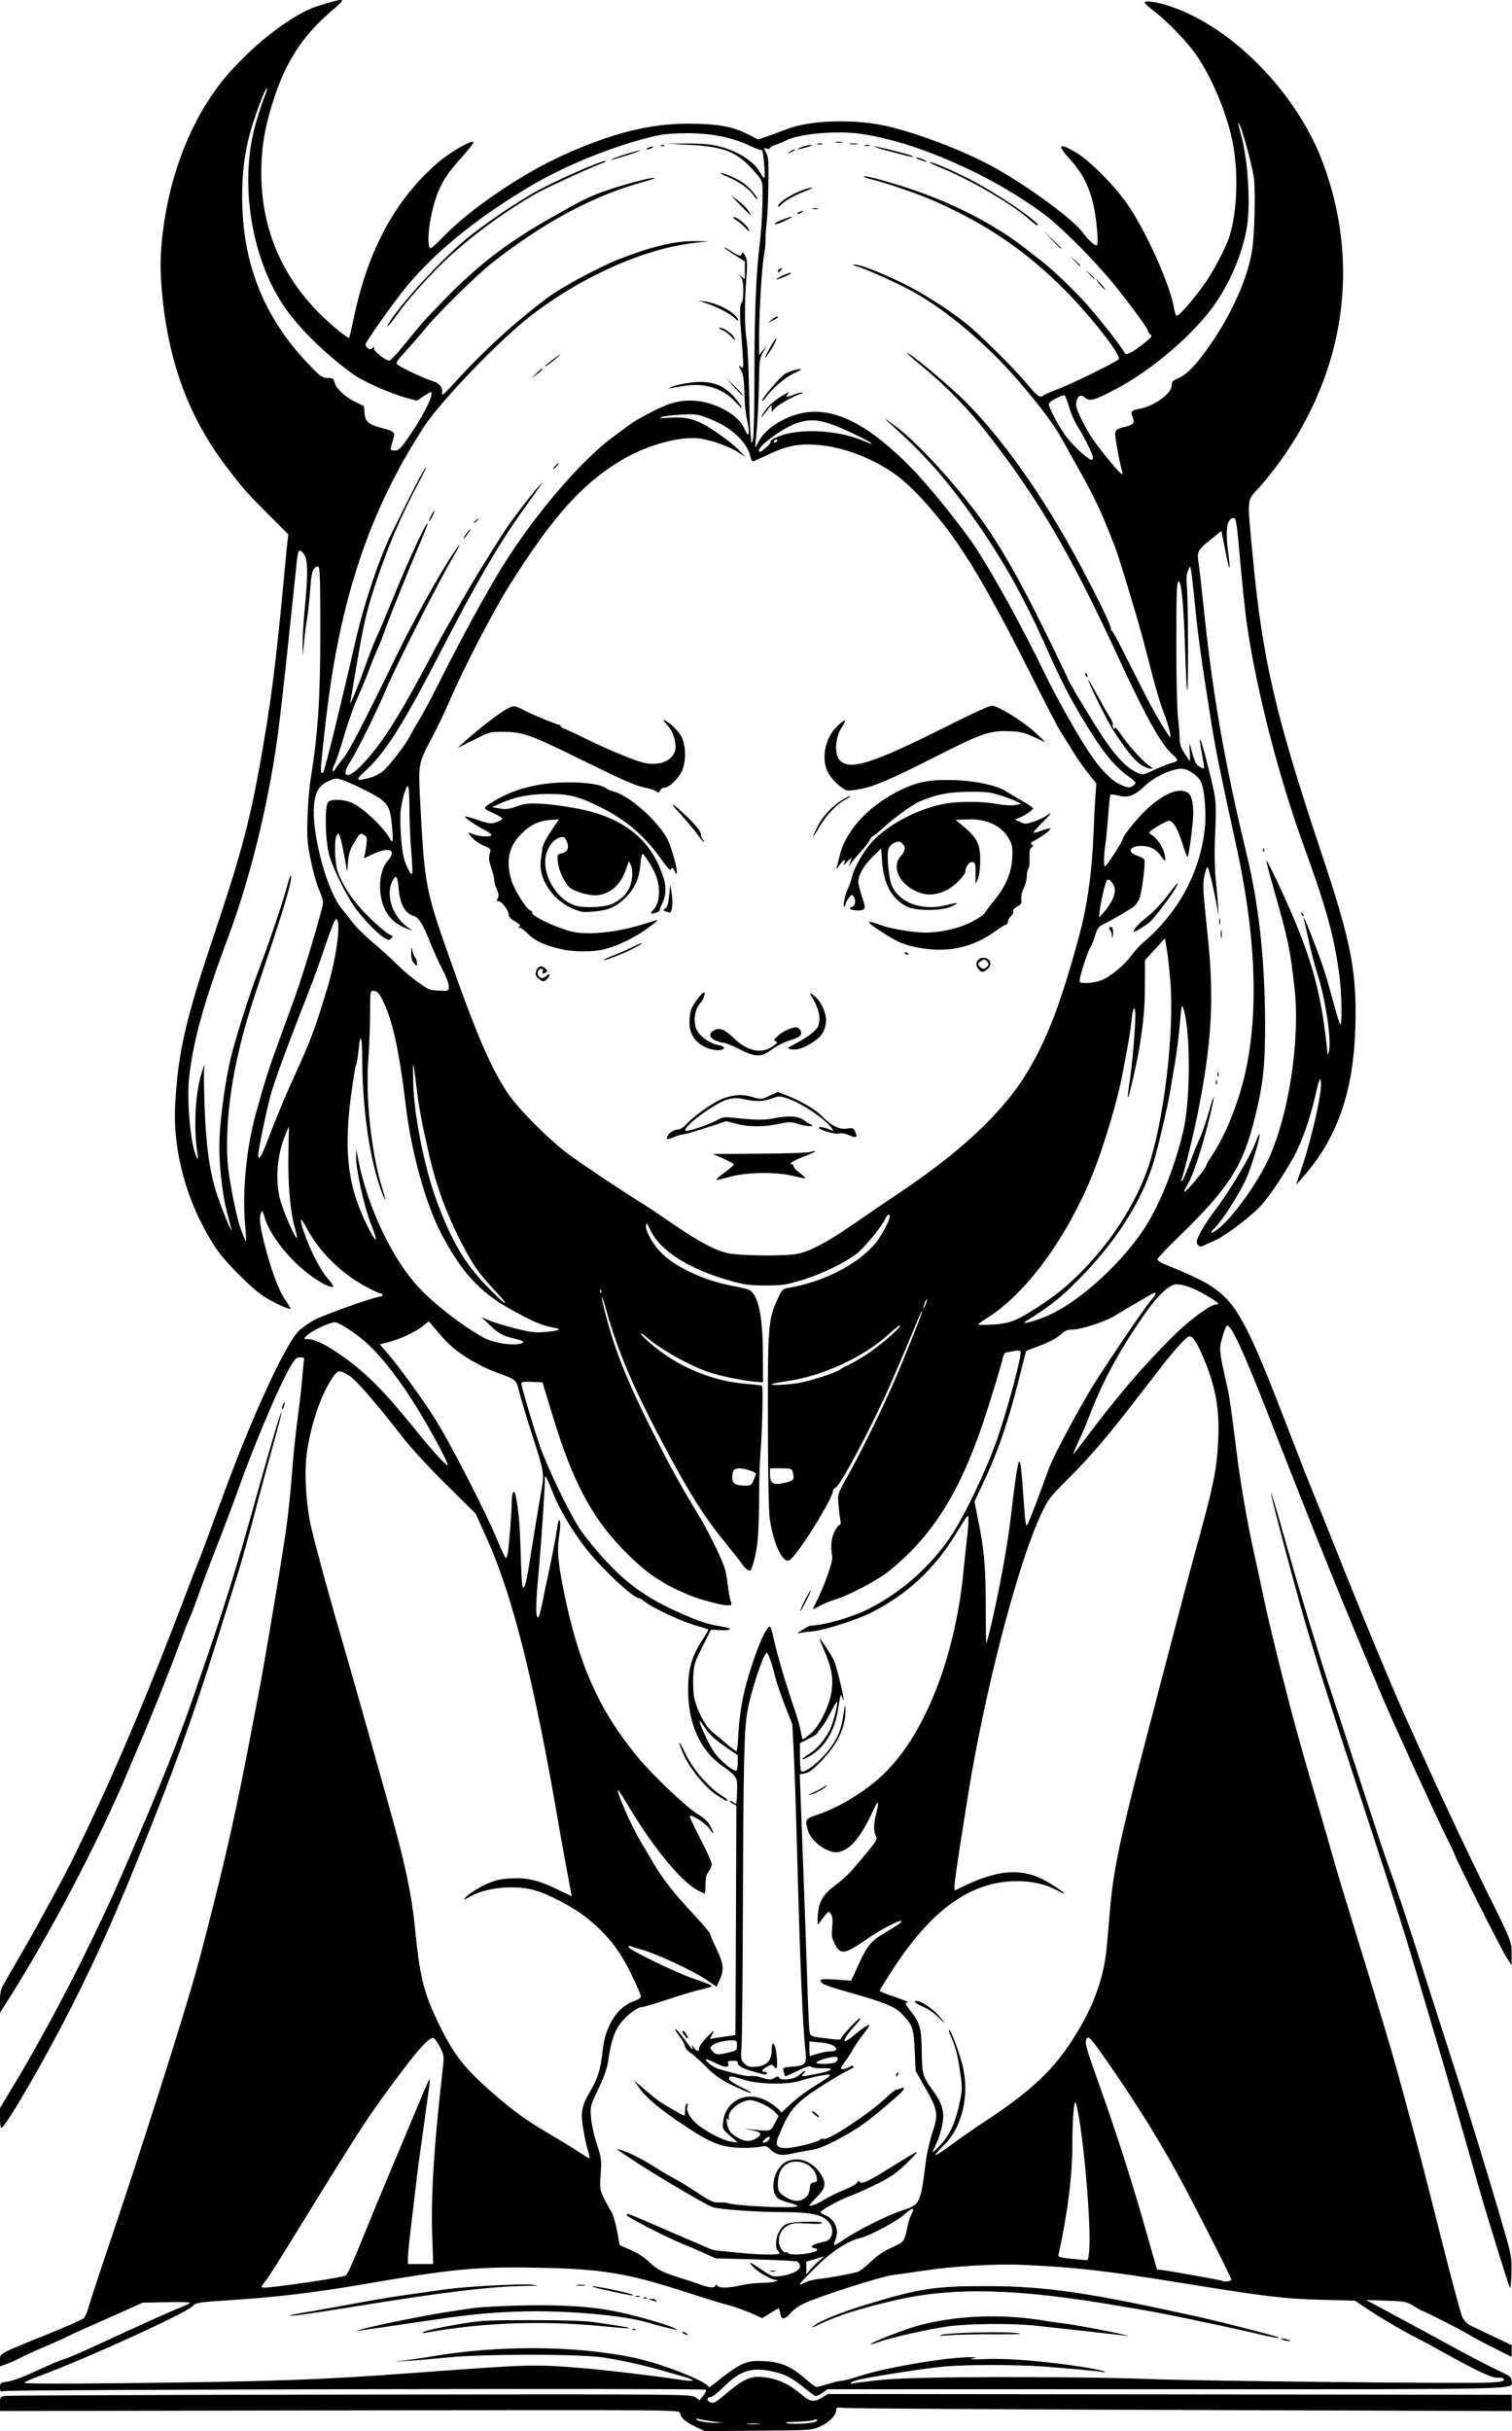 <?xml version="1.0" encoding="UTF-8" standalone="no"?>
<!-- Created with Inkscape (http://www.inkscape.org/) -->

<svg
   width="63.967mm"
   height="102.789mm"
   viewBox="0 0 63.967 102.789"
   version="1.1"
   id="svg678"
   xml:space="preserve"
   inkscape:version="1.2 (dc2aedaf03, 2022-05-15)"
   sodipodi:docname="Little girl summoning a demon.svg"
   xmlns:inkscape="http://www.inkscape.org/namespaces/inkscape"
   xmlns:sodipodi="http://sodipodi.sourceforge.net/DTD/sodipodi-0.dtd"
   xmlns="http://www.w3.org/2000/svg"
   xmlns:svg="http://www.w3.org/2000/svg"
   xmlns:rdf="http://www.w3.org/1999/02/22-rdf-syntax-ns#"
   xmlns:cc="http://creativecommons.org/ns#"
   xmlns:dc="http://purl.org/dc/elements/1.1/"><title
     id="title698">Little girl summoning a demon</title><sodipodi:namedview
     id="namedview680"
     pagecolor="#ffffff"
     bordercolor="#666666"
     borderopacity="1.0"
     inkscape:showpageshadow="2"
     inkscape:pageopacity="0.0"
     inkscape:pagecheckerboard="0"
     inkscape:deskcolor="#d1d1d1"
     inkscape:document-units="mm"
     showgrid="false"
     inkscape:zoom="0.69041105"
     inkscape:cx="328.78964"
     inkscape:cy="509.11699"
     inkscape:window-width="1920"
     inkscape:window-height="991"
     inkscape:window-x="-9"
     inkscape:window-y="-9"
     inkscape:window-maximized="1"
     inkscape:current-layer="layer1" /><defs
     id="defs675" /><g
     inkscape:label="Lager 1"
     inkscape:groupmode="layer"
     id="layer1"
     transform="translate(-17.858,-13.923)"><path
       style="fill:#000000;stroke-width:0.067"
       d="m 47.271,116.52 c -0.428,-0.206 -0.604,-0.364 -0.644,-0.577 -0.024,-0.133 -0.067,-0.133 -14.397,-0.108 l -14.372,0.025 v -0.301 c 0,-0.288 0.01,-0.303 0.217,-0.338 0.119,-0.02 6.692,-0.046 14.606,-0.056 14.133,-0.019 14.393,-0.017 14.582,0.11 l 0.192,0.129 0.154,-0.193 c 0.085,-0.106 0.137,-0.22 0.116,-0.253 -0.041,-0.067 -29.47,-0.007 -29.717,0.06 -0.131,0.036 -0.15,0.016 -0.15,-0.158 0,-0.186 0.02,-0.201 0.308,-0.241 0.169,-0.023 0.551,-0.152 0.849,-0.285 0.298,-0.134 0.722,-0.324 0.942,-0.424 0.22,-0.099 0.52,-0.218 0.666,-0.265 0.268,-0.085 0.606,-0.236 3.065,-1.366 0.733,-0.337 1.512,-0.682 1.732,-0.767 0.22,-0.085 0.43,-0.182 0.466,-0.215 0.04,-0.037 -0.343,-0.052 -0.966,-0.038 l -1.033,0.023 -1.133,0.508 c -0.623,0.279 -1.312,0.586 -1.532,0.682 -0.22,0.096 -0.49,0.222 -0.6,0.281 -0.11,0.059 -0.515,0.239 -0.899,0.402 -0.385,0.162 -0.839,0.369 -1.01,0.46 -0.171,0.09 -0.433,0.207 -0.583,0.26 l -0.273,0.096 v -0.251 c 0,-0.305 -0.067,-0.268 1.954,-1.08 0.8,-0.321 1.51,-0.635 1.578,-0.696 0.068,-0.062 0.153,-0.236 0.19,-0.388 0.036,-0.152 0.436,-1.371 0.888,-2.708 1.022,-3.025 2.364,-7.183 3.139,-9.726 0.474,-1.557 0.574,-1.909 0.976,-3.464 0.833,-3.216 1.309,-5.348 1.933,-8.661 0.079,-0.421 0.218,-1.141 0.308,-1.599 0.185,-0.942 0.967,-5.598 1.118,-6.662 0.12,-0.843 0.211,-1.716 0.307,-2.965 0.04,-0.513 0.134,-1.382 0.209,-1.932 0.075,-0.55 0.16,-1.299 0.188,-1.665 0.028,-0.366 0.062,-0.711 0.076,-0.766 0.018,-0.072 -0.029,-0.099 -0.171,-0.097 -0.177,0.003 -0.227,0.06 -0.522,0.6 -0.48,0.879 -1.451,3.197 -2.106,5.027 -0.19,0.531 -0.493,1.341 -0.672,1.799 -0.52,1.326 -0.769,1.983 -1.035,2.731 -0.137,0.385 -0.288,0.776 -0.336,0.87 -0.048,0.094 -0.236,0.574 -0.417,1.066 -0.372,1.01 -1.28,3.289 -1.631,4.093 -0.128,0.293 -0.389,0.908 -0.58,1.366 -1.156,2.775 -3.282,6.832 -4.993,9.527 l -0.402,0.633 -5.09e-4,-0.466 c -2.52e-4,-0.366 0.033,-0.524 0.153,-0.733 0.084,-0.147 0.448,-0.776 0.808,-1.399 0.694,-1.201 1.895,-3.418 2.184,-4.031 0.095,-0.202 0.389,-0.816 0.653,-1.366 1.198,-2.495 2.643,-5.942 4.061,-9.693 0.187,-0.495 0.396,-1.034 0.465,-1.199 0.124,-0.299 0.497,-1.296 1.122,-2.998 1.21,-3.297 2.599,-6.321 3.184,-6.931 0.124,-0.13 0.429,-0.345 0.676,-0.478 0.422,-0.227 2.564,-0.986 2.782,-0.986 0.055,0 0.099,-0.03 0.099,-0.067 0,-0.037 -0.04,-0.067 -0.088,-0.067 -0.049,0 -0.331,-0.131 -0.627,-0.291 -1.043,-0.562 -1.968,-1.477 -2.492,-2.464 -0.282,-0.531 -0.33,-0.46 -0.116,0.172 0.244,0.722 0.695,1.604 0.99,1.935 0.156,0.176 0.267,0.336 0.246,0.357 -0.072,0.072 -0.458,-0.109 -0.888,-0.415 -0.942,-0.672 -1.806,-1.755 -2.025,-2.539 -0.07,-0.249 -0.097,-0.285 -0.137,-0.182 -0.092,0.234 -0.061,0.523 0.14,1.327 0.275,1.097 0.582,1.926 0.876,2.362 0.136,0.202 0.238,0.377 0.227,0.388 -0.051,0.051 -0.78,-0.292 -1.168,-0.551 -0.524,-0.349 -1.61,-1.447 -1.978,-1.999 -1.214,-1.824 -1.849,-4.07 -1.731,-6.128 0.123,-2.155 0.439,-3.545 1.575,-6.93 1.145,-3.412 1.536,-4.838 1.961,-7.153 0.498,-2.713 0.727,-4.497 1.106,-8.603 0.039,-0.421 0.086,-0.904 0.106,-1.073 l 0.035,-0.307 -0.892,-0.892 c -0.871,-0.871 -1.006,-1.025 -1.7,-1.93 -1.601,-2.091 -2.476,-4.433 -2.746,-7.356 -0.094,-1.011 -0.085,-1.662 0.034,-2.633 0.302,-2.462 1.216,-4.76 2.544,-6.394 1.144,-1.407 2.893,-2.777 3.99,-3.124 1.179,-0.373 1.266,-0.362 0.721,0.096 -1.377,1.157 -2.097,2.277 -2.66,4.132 -0.309,1.02 -0.432,1.817 -0.433,2.801 -7.4e-4,2.673 1.091,4.911 3.256,6.678 0.234,0.191 0.439,0.333 0.456,0.316 0.017,-0.017 0.115,-0.43 0.219,-0.919 0.593,-2.798 1.73,-4.904 3.477,-6.437 0.525,-0.461 1.469,-1.019 1.564,-0.924 0.024,0.024 -0.165,0.276 -0.418,0.56 -0.627,0.703 -0.804,0.952 -1.023,1.436 -0.322,0.711 -0.546,1.983 -0.427,2.427 0.036,0.133 0.102,0.084 0.649,-0.473 1.155,-1.176 3.317,-2.635 5.073,-3.42 2.057,-0.921 3.629,-1.311 5.263,-1.307 1.192,0.003 1.862,0.123 2.491,0.445 l 0.44,0.225 0.433,-0.15 c 0.238,-0.082 0.583,-0.21 0.766,-0.283 0.985,-0.394 2.911,-0.448 4.297,-0.122 1.4,0.33 3.433,1.126 4.627,1.811 1.477,0.848 3.226,2.146 3.614,2.683 0.195,0.269 0.487,0.542 0.58,0.542 0.118,9.25e-4 -0.014,-1.349 -0.193,-1.965 -0.201,-0.694 -0.458,-1.154 -0.95,-1.699 -0.54,-0.598 -0.456,-0.694 0.249,-0.283 0.637,0.371 1.742,1.5 2.299,2.348 0.779,1.188 1.73,3.346 1.872,4.248 0.025,0.157 0.069,0.3 0.1,0.318 0.075,0.046 0.537,-0.462 1.083,-1.193 0.426,-0.57 1.002,-1.643 1.167,-2.175 0.303,-0.977 0.374,-2.467 0.176,-3.705 -0.197,-1.232 -0.84,-2.846 -1.554,-3.904 -0.381,-0.564 -1.279,-1.5 -1.829,-1.906 -0.21,-0.155 -0.382,-0.315 -0.382,-0.355 0,-0.105 0.551,-0.021 1.108,0.169 2.647,0.902 5.349,3.685 6.442,6.637 1.572,4.244 0.927,8.746 -1.799,12.558 -0.262,0.366 -0.674,0.881 -0.915,1.143 -0.526,0.572 -0.505,0.354 -0.272,2.855 0.408,4.368 0.952,6.724 2.89,12.531 1.286,3.851 1.522,5.058 1.456,7.427 -0.077,2.735 -0.767,4.703 -2.229,6.352 l -0.281,0.317 0.233,-0.69 c 0.47,-1.389 0.917,-3.445 0.811,-3.729 -0.044,-0.118 -0.06,-0.071 -0.249,0.741 -0.214,0.915 -0.552,1.867 -0.872,2.454 -0.41,0.752 -0.963,1.585 -1.351,2.035 -0.413,0.479 -1.536,1.334 -2.041,1.555 -0.202,0.088 -0.415,0.186 -0.474,0.218 -0.119,0.064 -0.258,-0.034 -0.258,-0.181 0,-0.174 0.346,-0.767 0.786,-1.346 0.607,-0.8 1.474,-2.246 1.692,-2.826 0.099,-0.262 0.181,-0.431 0.183,-0.376 0.007,0.217 -0.347,1.388 -0.573,1.895 -0.267,0.598 -0.979,1.716 -1.297,2.034 -0.319,0.319 -0.174,0.318 0.204,-9.25e-4 0.562,-0.474 1.462,-1.716 1.954,-2.696 0.908,-1.811 1.442,-5.134 1.189,-7.406 -0.183,-1.64 -0.283,-2.119 -0.884,-4.208 -0.183,-0.636 -0.32,-1.167 -0.306,-1.182 0.037,-0.037 0.795,1.568 1.199,2.538 0.827,1.984 1.168,3.373 1.389,5.659 0.004,0.039 0.031,-0.033 0.061,-0.16 0.11,-0.466 -0.162,-2.252 -0.5,-3.281 -0.093,-0.282 -0.243,-0.852 -0.334,-1.266 -0.091,-0.414 -0.185,-0.827 -0.209,-0.919 -0.084,-0.317 0.03,-0.097 0.275,0.533 0.485,1.247 0.619,1.647 0.9,2.698 0.157,0.586 0.311,1.094 0.342,1.129 0.09,0.101 0.065,-1.325 -0.037,-2.095 -0.213,-1.606 -0.562,-2.878 -1.473,-5.37 -1.099,-3.007 -2.085,-6.865 -2.459,-9.62 -0.057,-0.421 -0.163,-1.426 -0.236,-2.232 -0.175,-1.938 -0.198,-2.099 -0.297,-2.099 -0.298,0 -0.371,0.48 -0.23,1.526 0.041,0.301 0.06,0.561 0.044,0.577 -0.016,0.016 -0.099,-0.328 -0.183,-0.765 l -0.153,-0.795 -0.424,0.34 c -0.58,0.464 -0.621,0.538 -0.549,0.984 0.032,0.2 0.133,1.083 0.225,1.963 0.383,3.682 0.879,6.514 1.831,10.459 0.494,2.049 0.749,4.38 0.761,6.962 0.009,1.869 -0.074,2.662 -0.426,4.083 -0.523,2.116 -1.094,2.994 -3.381,5.206 -0.412,0.399 -0.749,0.762 -0.749,0.807 0,0.045 0.172,0.151 0.383,0.235 0.929,0.37 1.586,0.682 1.937,0.921 1.072,0.729 1.523,1.589 3.377,6.436 0.28,0.733 0.676,1.737 0.879,2.232 0.203,0.495 0.608,1.499 0.899,2.232 1.153,2.901 2.394,5.893 3.053,7.361 0.732,1.63 1.218,2.699 1.499,3.298 0.172,0.366 0.516,1.101 0.765,1.632 0.248,0.531 0.763,1.596 1.143,2.365 1.056,2.136 1.056,2.135 1.054,2.668 l -0.002,0.463 -0.235,-0.366 c -0.215,-0.335 -2.16,-4.195 -2.16,-4.286 0,-0.022 -0.197,-0.437 -0.438,-0.924 -0.47,-0.951 -2.173,-4.675 -2.613,-5.715 -1.646,-3.894 -2.839,-6.839 -4.707,-11.625 -1.216,-3.115 -1.752,-4.273 -1.907,-4.119 -0.035,0.035 -0.119,0.265 -0.188,0.513 -0.135,0.487 -0.13,0.533 0.225,2.107 0.093,0.414 0.163,0.904 0.404,2.831 0.155,1.241 0.459,2.983 0.733,4.207 0.13,0.581 0.327,1.491 0.437,2.022 0.11,0.531 0.455,1.97 0.766,3.198 0.495,1.95 0.76,2.902 1.698,6.096 0.108,0.366 0.288,0.996 0.4,1.399 0.112,0.403 0.573,1.932 1.025,3.398 1.135,3.687 1.498,4.91 1.937,6.529 0.208,0.769 0.481,1.774 0.607,2.232 0.125,0.458 0.584,2.25 1.02,3.983 0.436,1.733 0.847,3.261 0.913,3.398 0.07,0.142 0.21,0.29 0.33,0.347 0.115,0.055 0.557,0.265 0.982,0.466 l 0.773,0.366 2.54e-4,0.249 2.5e-4,0.249 -0.816,-0.41 c -0.449,-0.226 -0.891,-0.461 -0.983,-0.523 -0.197,-0.133 -1.884,-0.997 -1.947,-0.997 -0.024,0 -0.193,-0.093 -0.375,-0.207 -0.316,-0.197 -0.374,-0.208 -1.187,-0.239 l -0.854,-0.032 1.232,0.663 c 0.678,0.364 1.804,0.974 2.502,1.355 0.698,0.381 1.529,0.812 1.846,0.958 0.508,0.235 0.577,0.287 0.579,0.442 0.006,0.382 0.999,0.358 -14.581,0.358 H 52.867 l -0.219,0.156 c -0.12,0.086 -0.255,0.142 -0.3,0.125 -0.045,-0.017 -0.246,-0.164 -0.447,-0.326 -0.541,-0.436 -0.794,-0.572 -1.27,-0.685 -0.961,-0.226 -1.429,-0.086 -2.178,0.651 -0.23,0.226 -0.467,0.411 -0.527,0.411 -0.174,9.3e-4 -0.181,0.162 -0.011,0.225 0.131,0.048 0.222,9.2e-4 0.584,-0.307 0.865,-0.734 1.151,-0.85 1.827,-0.741 0.5,0.081 0.966,0.309 1.418,0.696 0.39,0.333 0.547,0.358 0.897,0.143 l 0.24,-0.148 12.951,0.014 c 7.123,0.008 13.633,0.015 14.466,0.017 l 1.516,0.003 v 0.344 0.344 l -13.937,-0.045 c -7.665,-0.025 -14.096,-0.063 -14.29,-0.086 -0.325,-0.038 -0.353,-0.031 -0.353,0.096 0,0.215 -0.297,0.514 -0.681,0.688 -0.345,0.156 -0.392,0.159 -2.616,0.177 l -2.265,0.018 z m 2.68,-0.126 c -0.138,-0.014 -0.348,-0.014 -0.466,9.2e-4 -0.118,0.015 -0.005,0.026 0.251,0.026 0.256,0 0.353,-0.012 0.215,-0.027 z m 2.333,-0.057 c 0.082,-0.017 0.15,-0.059 0.15,-0.094 0,-0.04 -0.063,-0.04 -0.171,10e-4 -0.094,0.036 -0.416,0.067 -0.716,0.07 -0.338,0.003 -0.495,0.025 -0.412,0.057 0.128,0.051 0.84,0.03 1.149,-0.034 z m -4.214,-0.029 c -0.22,-0.027 -0.482,-0.071 -0.583,-0.098 -0.101,-0.027 -0.183,-0.032 -0.183,-0.011 0,0.075 0.439,0.164 0.799,0.161 l 0.366,-0.003 -0.4,-0.049 z m 1.093,-2.381 c 0.27,-0.133 0.473,-0.183 0.739,-0.182 0.895,0.001 1.358,0.17 1.994,0.725 0.235,0.206 0.465,0.374 0.51,0.374 0.045,0 0.272,-0.06 0.505,-0.132 0.232,-0.073 0.489,-0.133 0.571,-0.133 0.082,-9.3e-4 0.412,-0.088 0.733,-0.194 1.119,-0.371 3.919,-0.838 4.781,-0.798 0.199,0.009 0.199,0.009 -0.033,0.061 -0.128,0.028 0.126,0.036 0.566,0.017 0.743,-0.033 1.776,0.03 3.065,0.185 0.908,0.11 1.861,0.274 1.965,0.339 0.077,0.048 0.07,0.054 -0.033,0.027 -0.144,-0.038 -1.235,-0.139 -2.565,-0.238 -1.114,-0.083 -3.258,-0.082 -4.164,0.002 -0.743,0.069 -2.905,0.399 -3.551,0.543 -0.194,0.043 -0.371,0.108 -0.393,0.143 -0.025,0.04 0.033,0.047 0.153,0.019 0.106,-0.025 0.688,-0.095 1.292,-0.154 1.344,-0.132 7.942,-0.144 11.225,-0.021 2.24,0.084 13.423,0.2 14.373,0.148 0.439,-0.024 0.583,-0.054 0.583,-0.124 0,-0.064 -0.07,-0.088 -0.222,-0.078 -0.262,0.018 -0.854,-0.252 -2.204,-1.003 -0.516,-0.288 -1.059,-0.582 -1.206,-0.655 -0.635,-0.315 -1.619,-0.896 -2.306,-1.36 l -0.359,-0.243 -1.414,-0.037 c -1.592,-0.041 -2.358,-0.134 -5.914,-0.711 -3.191,-0.518 -4.485,-0.665 -6.762,-0.767 -1.089,-0.049 -2.909,0.058 -4.13,0.242 -0.495,0.075 -1.094,0.159 -1.332,0.189 -0.49,0.06 -3.072,0.885 -3.731,1.192 -0.24,0.112 -0.498,0.289 -0.578,0.398 -0.08,0.108 -0.204,0.211 -0.277,0.23 -0.107,0.028 -0.14,-0.008 -0.174,-0.191 -0.023,-0.124 -0.054,-0.225 -0.068,-0.225 -0.014,0 -0.178,0.094 -0.363,0.21 l -0.337,0.21 -0.45,-0.204 c -0.247,-0.112 -0.69,-0.268 -0.983,-0.347 -0.293,-0.078 -1.088,-0.322 -1.765,-0.542 -2.517,-0.816 -3.565,-0.989 -6.308,-1.04 -2.617,-0.049 -3.562,0.043 -7.618,0.741 -1.739,0.299 -3.464,0.505 -5.16,0.615 -1.609,0.105 -1.671,0.114 -1.815,0.269 -0.28,0.301 -4.519,2.231 -6.512,2.965 -0.293,0.108 -0.563,0.228 -0.6,0.266 -0.046,0.049 1.185,0.056 4.064,0.026 6.461,-0.069 8.423,-0.138 12.491,-0.44 4.918,-0.365 4.98,-0.366 7.128,-0.19 0.915,0.075 3.204,0.348 4.056,0.484 0.298,0.047 0.541,0.062 0.541,0.033 0,-0.029 -0.172,-0.102 -0.383,-0.161 -0.211,-0.059 -0.623,-0.177 -0.916,-0.26 -0.822,-0.235 -1.663,-0.422 -2.466,-0.549 -1.006,-0.159 -5.088,-0.16 -6.661,-9.3e-4 -0.586,0.059 -1.321,0.122 -1.632,0.14 l -0.566,0.033 0.5,-0.061 c 0.275,-0.034 0.754,-0.105 1.066,-0.159 2.83,-0.486 6.14,-0.463 8.585,0.059 1.204,0.257 3.14,1.024 3.14,1.243 0,0.033 0.215,-0.12 0.477,-0.34 0.262,-0.22 0.645,-0.483 0.849,-0.583 z m 5.602,-0.945 c 0.237,-0.139 1.473,-0.606 1.932,-0.731 1.623,-0.44 3.586,-0.514 5.396,-0.203 0.202,0.035 0.516,0.08 0.7,0.1 0.453,0.05 1.827,0.306 2.631,0.489 0.202,0.046 0.224,0.059 0.067,0.039 -0.357,-0.045 -3.077,-0.347 -3.85,-0.427 -0.985,-0.102 -2.747,-0.087 -3.646,0.03 -0.781,0.102 -2.417,0.468 -2.955,0.66 -0.322,0.115 -0.428,0.131 -0.275,0.042 z m 17.354,-0.137 c -0.17,-0.073 0.005,-0.073 0.233,0 0.134,0.043 0.14,0.054 0.033,0.055 -0.073,9.3e-4 -0.193,-0.024 -0.266,-0.055 z m -0.566,-0.134 c -0.128,-0.028 -0.578,-0.131 -0.999,-0.228 -1.117,-0.258 -3.541,-0.76 -4.197,-0.87 -0.311,-0.052 -0.836,-0.141 -1.166,-0.198 -4.289,-0.735 -6.968,-0.805 -9.427,-0.245 -1.48,0.337 -2.533,0.673 -3.298,1.05 -0.272,0.134 -0.303,0.14 -0.167,0.031 0.267,-0.213 1.154,-0.57 2.232,-0.897 2.215,-0.673 2.879,-0.775 5.02,-0.775 2.529,9.3e-4 4.347,0.265 9.103,1.322 0.879,0.196 3.246,0.802 3.286,0.842 0.044,0.044 -0.094,0.032 -0.388,-0.033 z m -13.857,-0.072 c 0.338,-0.092 2.545,-0.147 3.131,-0.078 0.401,0.047 0.224,0.058 -0.899,0.055 -0.769,-0.002 -1.639,0.017 -1.932,0.042 -0.385,0.033 -0.468,0.028 -0.3,-0.018 z m -10.926,-0.061 c -0.055,-0.035 -0.07,-0.065 -0.033,-0.065 0.037,0 0.112,0.029 0.167,0.065 0.055,0.035 0.07,0.065 0.033,0.065 -0.037,0 -0.112,-0.029 -0.167,-0.065 z m -10.962,-0.073 c 0.071,-0.045 0.641,-0.172 1.266,-0.282 1.095,-0.193 1.21,-0.201 3.201,-0.205 1.315,-0.003 2.283,0.026 2.665,0.079 1.833,0.255 2.08,0.344 0.524,0.188 -2.609,-0.262 -5.191,-0.172 -7.586,0.265 -0.178,0.032 -0.186,0.028 -0.07,-0.045 z m -2.428,-0.157 c 0.721,-0.185 2.77,-0.588 3.564,-0.701 0.293,-0.042 0.713,-0.105 0.933,-0.14 0.22,-0.035 1.089,-0.083 1.932,-0.106 1.781,-0.048 3.109,0.038 4.236,0.277 0.846,0.179 2.154,0.562 2.36,0.69 l 0.133,0.083 -0.133,-0.034 c -0.073,-0.018 -0.283,-0.068 -0.466,-0.111 -0.183,-0.043 -0.462,-0.119 -0.619,-0.17 -0.845,-0.273 -2.964,-0.492 -4.764,-0.492 -1.357,0 -2.652,0.104 -4.21,0.338 -0.476,0.071 -1.376,0.204 -1.999,0.294 -0.623,0.09 -1.237,0.179 -1.366,0.198 -0.128,0.019 0.052,-0.038 0.4,-0.127 z m 11.246,0.051 c 0.048,-0.019 0.106,-0.017 0.128,0.005 0.022,0.022 -0.017,0.038 -0.087,0.035 -0.078,-0.003 -0.093,-0.019 -0.04,-0.04 z m -14.505,-0.58 c 0.015,-0.014 0.223,-0.058 0.461,-0.096 0.238,-0.039 0.928,-0.161 1.532,-0.272 2.118,-0.388 2.192,-0.4 4.663,-0.744 0.808,-0.112 3.13,-0.236 3.564,-0.19 0.37,0.04 0.352,0.043 -0.233,0.053 -1.515,0.024 -3.438,0.256 -7.262,0.875 -1.93,0.313 -2.785,0.43 -2.726,0.374 z m 15.317,-0.64 c -0.155,-0.05 -0.156,-0.054 -0.021,-0.06 0.08,-0.004 0.164,0.023 0.187,0.06 0.023,0.037 0.032,0.064 0.021,0.06 -0.011,-0.004 -0.096,-0.031 -0.187,-0.06 z M 45.094,111.067 c 0.048,-0.019 0.106,-0.017 0.128,0.005 0.022,0.022 -0.017,0.038 -0.087,0.035 -0.078,-0.003 -0.093,-0.019 -0.04,-0.04 z m -0.337,-0.065 c 0.046,-0.018 0.121,-0.018 0.167,0 0.046,0.018 0.008,0.034 -0.083,0.034 -0.092,0 -0.129,-0.015 -0.083,-0.034 z m -1.149,-0.226 c -0.476,-0.103 -0.782,-0.189 -0.679,-0.192 0.193,-0.005 1.643,0.305 1.701,0.363 0.054,0.054 -0.114,0.026 -1.022,-0.171 z m -1.348,-0.244 c 0.101,-0.015 0.251,-0.015 0.333,9.2e-4 0.082,0.016 -0.001,0.028 -0.184,0.028 -0.183,-9.2e-4 -0.25,-0.013 -0.149,-0.029 z m -12.076,-0.016 c 0.962,-0.127 2.071,-0.309 2.269,-0.371 0.093,-0.029 0.269,-0.407 0.777,-1.664 0.335,-0.829 0.782,-1.906 1.291,-3.11 0.289,-0.684 0.673,-1.599 0.853,-2.032 0.549,-1.322 0.67,-1.591 0.669,-1.487 -6.47e-4,0.11 -0.048,0.468 -0.257,1.965 -0.077,0.55 -0.169,1.209 -0.205,1.466 -0.036,0.256 -0.111,0.871 -0.168,1.366 -0.056,0.495 -0.146,1.26 -0.2,1.702 -0.054,0.441 -0.098,0.913 -0.098,1.049 v 0.247 h 0.535 0.535 l -0.043,-1.249 c -0.057,-1.641 0.084,-3.852 0.443,-6.972 0.066,-0.577 0.063,-0.603 -0.11,-0.946 -0.098,-0.194 -0.22,-0.369 -0.271,-0.388 -0.161,-0.062 -0.616,0.427 -1.486,1.594 -1.311,1.758 -1.505,2.055 -4.264,6.529 -1,1.621 -1.251,2.016 -1.383,2.173 -0.083,0.098 -0.15,0.196 -0.15,0.219 0,0.063 0.229,0.047 1.266,-0.09 z m 17.948,0.047 c 0.031,-0.067 0.047,-0.067 0.078,0 0.052,0.11 0.495,0.102 0.994,-0.018 0.22,-0.053 0.61,-0.099 0.866,-0.102 0.256,-0.003 0.526,-0.032 0.6,-0.063 0.117,-0.05 0.119,-0.058 0.014,-0.062 -0.196,-0.008 -0.734,-0.311 -0.943,-0.531 -0.27,-0.284 -0.182,-0.258 0.343,0.101 0.413,0.282 0.473,0.304 0.754,0.271 0.497,-0.059 0.864,-0.234 0.864,-0.412 0,-0.084 -0.052,-0.175 -0.117,-0.203 -0.064,-0.028 -0.866,-0.071 -1.782,-0.094 l -1.665,-0.043 -0.533,-0.241 c -0.293,-0.133 -0.688,-0.302 -0.878,-0.376 -0.58,-0.227 -2.354,-1.137 -2.354,-1.207 0,-0.102 0.022,-0.094 1.059,0.359 0.535,0.234 1.273,0.551 1.639,0.706 0.366,0.155 0.73,0.311 0.807,0.348 0.077,0.037 0.242,0.075 0.366,0.086 0.124,0.011 0.54,0.052 0.925,0.091 0.834,0.086 1.665,0.097 1.665,0.023 0,-0.029 -0.033,-0.086 -0.073,-0.127 -0.105,-0.105 -0.09,-0.501 0.026,-0.727 0.21,-0.406 0.329,-0.457 1.12,-0.482 0.465,-0.014 0.726,0.002 0.726,0.046 0,0.044 -0.212,0.054 -0.608,0.029 -0.504,-0.033 -0.645,-0.019 -0.825,0.077 -0.26,0.14 -0.392,0.366 -0.392,0.671 0,0.224 0.194,0.527 0.297,0.463 0.029,-0.018 0.072,-0.002 0.095,0.035 0.089,0.143 1.233,0.013 1.233,-0.14 0,-0.032 -0.043,-0.059 -0.096,-0.059 -0.053,0 -0.113,-0.028 -0.134,-0.061 -0.036,-0.058 0.18,-0.146 0.574,-0.233 0.27,-0.059 0.376,-0.433 0.207,-0.723 -0.228,-0.392 -0.716,-0.515 -2.043,-0.515 -1.006,0 -2.564,-0.108 -2.906,-0.201 -0.313,-0.085 -3.174,-1.8 -3.945,-2.365 l -0.152,-0.112 0.167,0.046 c 0.323,0.089 0.902,0.376 1.397,0.693 0.276,0.177 0.651,0.398 0.835,0.492 0.183,0.094 0.633,0.369 0.999,0.611 0.564,0.372 0.707,0.438 0.933,0.429 0.147,-0.006 0.311,0.006 0.366,0.025 0.345,0.125 2.851,0.239 2.955,0.135 0.025,-0.025 -0.112,-0.087 -0.304,-0.136 -0.193,-0.049 -0.417,-0.133 -0.498,-0.186 -0.272,-0.178 -0.284,-0.783 -0.024,-1.21 0.19,-0.311 0.434,-0.446 0.809,-0.446 0.401,0 0.816,0.271 1.049,0.686 0.201,0.358 0.156,0.544 -0.228,0.927 -0.162,0.162 -0.295,0.309 -0.295,0.327 0,0.071 0.351,-0.064 0.636,-0.244 0.167,-0.106 0.54,-0.288 0.828,-0.404 0.288,-0.116 0.543,-0.261 0.566,-0.321 0.031,-0.082 0.055,-0.088 0.093,-0.026 0.069,0.112 0.354,-0.01 1.08,-0.461 1.091,-0.677 1.286,-0.792 1.344,-0.792 0.032,0 -0.176,0.224 -0.462,0.498 -0.425,0.406 -0.663,0.568 -1.287,0.875 -0.421,0.207 -0.93,0.433 -1.13,0.502 -0.367,0.126 -1.198,0.586 -1.2,0.664 -7.4e-4,0.023 0.086,0.078 0.192,0.122 0.428,0.177 0.617,0.622 0.442,1.039 -0.053,0.126 -0.071,0.229 -0.04,0.229 0.031,0 0.202,-0.1 0.38,-0.222 0.577,-0.396 1.841,-1.031 2.456,-1.234 0.804,-0.265 0.802,-0.261 1.032,-2.1 0.041,-0.325 0.165,-0.865 0.276,-1.199 0.26,-0.783 0.234,-0.95 -0.294,-1.878 l -0.414,-0.729 -0.039,-0.833 c -0.043,-0.937 -0.086,-1.078 -0.437,-1.467 -0.395,-0.437 -0.68,-0.556 -2.704,-1.129 -0.357,-0.101 -0.694,-0.221 -0.749,-0.267 -0.217,-0.18 -0.102,-0.215 0.549,-0.168 l 0.65,0.047 0.325,-0.707 c 0.338,-0.736 0.516,-0.962 0.973,-1.239 0.774,-0.47 0.893,-0.554 0.819,-0.58 -0.104,-0.036 -0.897,0.381 -1.433,0.754 -0.952,0.662 -1.132,0.692 -1.371,0.227 -0.132,-0.255 -0.149,-0.362 -0.114,-0.719 0.029,-0.306 0.015,-0.455 -0.054,-0.553 -0.092,-0.131 -0.097,-0.13 -0.252,0.06 -0.087,0.107 -0.197,0.25 -0.244,0.319 -0.072,0.107 -0.081,0.059 -0.058,-0.317 0.036,-0.587 0.216,-0.895 0.754,-1.29 0.235,-0.172 0.557,-0.467 0.717,-0.656 1.075,-1.27 1.058,-1.246 0.979,-1.419 -0.101,-0.223 -0.093,-0.522 0.027,-0.985 0.056,-0.214 0.086,-0.405 0.067,-0.424 -0.019,-0.019 -0.102,0.113 -0.185,0.293 -0.545,1.183 -0.977,1.702 -1.495,1.799 -0.41,0.077 -1.137,-0.432 -1.275,-0.892 -0.145,-0.485 -0.125,-0.521 0.371,-0.682 0.844,-0.274 1.862,-0.873 2.631,-1.548 1.85,-1.625 3.22,-5.01 3.581,-8.843 0.043,-0.458 0.106,-1.052 0.14,-1.321 0.034,-0.268 0.061,-0.612 0.061,-0.763 0,-0.273 -0.005,-0.266 -0.549,0.621 -0.904,1.475 -2.088,2.567 -3.601,3.32 -0.605,0.301 -1.962,0.73 -2.438,0.77 -0.169,0.014 -0.396,0.045 -0.506,0.069 -0.19,0.041 -0.187,0.035 0.067,-0.127 0.147,-0.094 0.296,-0.172 0.333,-0.174 0.629,-0.031 1.754,-0.355 2.456,-0.708 1.389,-0.697 2.601,-1.764 3.487,-3.068 0.572,-0.842 1.489,-2.763 1.965,-4.116 0.446,-1.269 1.074,-3.634 0.988,-3.721 -0.031,-0.031 -0.156,-0.033 -0.279,-0.004 -0.123,0.029 -0.267,0.054 -0.32,0.057 -0.053,0.002 -0.117,0.094 -0.141,0.204 -0.079,0.357 -0.531,1.844 -0.835,2.747 -0.843,2.502 -1.781,4.169 -3.086,5.485 -0.397,0.4 -0.922,0.85 -1.204,1.03 -0.642,0.412 -1.534,0.855 -1.99,0.99 -0.197,0.058 -0.491,0.18 -0.654,0.271 -0.163,0.091 -0.286,0.144 -0.274,0.118 0.013,-0.026 0.089,-0.183 0.169,-0.348 0.368,-0.755 0.69,-1.687 0.648,-1.876 -0.08,-0.366 -0.042,-0.772 0.098,-1.047 0.077,-0.151 0.173,-0.275 0.213,-0.275 0.047,0 0.057,-0.086 0.027,-0.25 -0.025,-0.137 -0.06,-0.432 -0.079,-0.654 -0.033,-0.4 -0.029,-0.414 0.412,-1.199 0.576,-1.025 1.578,-3.079 2.063,-4.226 0.556,-1.316 1.098,-2.687 1.071,-2.714 -0.013,-0.013 -0.07,0.091 -0.127,0.23 -0.367,0.888 -0.882,2.102 -1.195,2.817 -0.753,1.72 -2.108,4.286 -2.322,4.401 -0.069,0.037 -0.126,0.099 -0.126,0.138 0,0.333 -1.521,2.766 -1.842,2.945 -0.275,0.154 -0.664,-0.647 -0.833,-1.715 -0.048,-0.303 -0.078,-1.785 -0.082,-4.137 -0.008,-4.056 0.014,-4.339 0.415,-5.195 0.184,-0.394 0.218,-0.429 0.455,-0.468 1.431,-0.235 2.854,-0.949 3.626,-1.819 0.263,-0.296 0.659,-1.014 0.659,-1.195 6.6e-5,-0.154 -0.108,-0.085 -0.214,0.137 -0.161,0.337 -0.911,1.239 -1.212,1.457 -0.552,0.4 -1.492,0.851 -2.259,1.083 -0.71,0.215 -0.863,0.238 -1.571,0.238 -0.666,0 -0.889,-0.03 -1.478,-0.196 -1.777,-0.501 -3.002,-1.282 -3.404,-2.169 -0.123,-0.27 -0.155,-0.305 -0.174,-0.183 -0.032,0.209 0.231,0.71 0.573,1.091 0.571,0.636 1.9,1.267 3.112,1.477 0.294,0.051 0.604,0.13 0.689,0.175 0.377,0.202 0.568,1.112 0.572,2.735 l 0.003,1.165 -0.266,-0.019 c -0.428,-0.03 -1.361,-0.209 -1.865,-0.358 -0.827,-0.243 -2.265,-1.039 -2.848,-1.577 -0.101,-0.093 -0.183,-0.138 -0.183,-0.1 0,0.038 0.202,0.241 0.45,0.45 1.135,0.961 2.596,1.565 4.047,1.674 0.33,0.025 0.612,0.057 0.628,0.072 0.048,0.045 2.51e-4,2.084 -0.064,2.757 -0.033,0.348 -0.061,1.233 -0.062,1.967 -10e-4,0.734 -0.033,1.588 -0.071,1.899 -0.07,0.57 -0.237,1.198 -0.32,1.196 -0.089,-0.002 -0.224,-0.117 -0.333,-0.283 -0.061,-0.093 -0.426,-0.555 -0.809,-1.026 -0.759,-0.931 -1.374,-1.9 -2.317,-3.654 -1.436,-2.67 -2.124,-4.27 -2.648,-6.162 -0.188,-0.679 -0.218,-0.575 -0.038,0.133 0.414,1.633 0.909,2.885 2.011,5.084 0.712,1.422 1.246,2.387 2.033,3.677 0.157,0.257 0.464,0.841 0.682,1.299 0.344,0.722 0.407,0.914 0.471,1.447 0.041,0.338 0.102,0.691 0.138,0.783 0.06,0.158 0.051,0.168 -0.152,0.168 -0.242,0 -1.208,-0.259 -1.613,-0.433 -0.689,-0.295 -0.905,-0.408 -1.432,-0.748 -0.695,-0.448 -1.731,-1.487 -2.331,-2.337 -0.806,-1.144 -1.39,-2.46 -2.031,-4.576 l -0.404,-1.332 -0.449,-0.02 c -0.343,-0.015 -0.449,0.001 -0.449,0.071 0,0.108 0.525,1.872 0.767,2.58 0.331,0.967 1.25,2.874 1.738,3.608 0.169,0.254 0.59,0.775 0.935,1.157 1.025,1.135 1.882,1.744 3.373,2.396 0.788,0.345 1.091,0.44 1.732,0.544 0.422,0.068 0.358,0.164 -0.096,0.142 l -0.422,-0.02 -0.361,0.712 c -0.335,0.66 -0.364,0.754 -0.391,1.272 -0.016,0.308 0.004,0.714 0.044,0.903 0.114,0.529 0.469,1.198 0.762,1.435 0.142,0.114 0.425,0.35 0.629,0.525 0.204,0.174 0.386,0.302 0.403,0.285 0.018,-0.018 0.043,-0.25 0.058,-0.517 0.049,-0.92 0.156,-1.629 0.356,-2.355 0.366,-1.326 0.869,-2.517 1.005,-2.38 0.03,0.03 0.102,0.278 0.159,0.549 0.12,0.571 0.524,1.938 0.857,2.902 0.127,0.366 0.252,0.809 0.277,0.983 0.026,0.174 0.068,0.316 0.094,0.316 0.026,0 0.172,-0.107 0.324,-0.237 0.377,-0.322 0.796,-1.173 0.884,-1.792 0.08,-0.566 0.006,-0.975 -0.308,-1.711 -0.123,-0.288 -0.214,-0.523 -0.203,-0.523 0.048,0 0.556,0.782 0.627,0.966 0.094,0.243 0.349,1.256 0.386,1.532 0.015,0.11 0.009,0.155 -0.012,0.1 -0.021,-0.055 -0.055,-0.145 -0.076,-0.2 -0.021,-0.055 -0.077,0.176 -0.125,0.513 -0.139,0.98 -0.544,1.671 -1.212,2.065 -0.402,0.238 -0.419,0.151 -0.019,-0.098 0.329,-0.204 0.64,-0.569 0.873,-1.022 0.13,-0.253 0.355,-1.124 0.303,-1.176 -0.017,-0.017 -0.139,0.186 -0.273,0.451 -0.133,0.265 -0.315,0.56 -0.404,0.656 -0.089,0.096 -0.162,0.197 -0.162,0.226 0,0.028 -0.165,0.132 -0.366,0.231 l -0.366,0.18 v 0.582 c 0,0.32 0.022,0.596 0.05,0.613 0.168,0.104 0.905,-0.506 1.294,-1.072 0.291,-0.423 0.404,-0.724 0.493,-1.316 0.065,-0.433 0.081,-0.477 0.086,-0.233 0.015,0.735 -0.297,1.417 -0.978,2.142 -0.372,0.395 -0.544,0.529 -0.721,0.563 l -0.233,0.044 0.043,1.174 c 0.023,0.646 0.071,1.909 0.105,2.806 0.035,0.898 0.092,2.517 0.128,3.597 0.099,2.987 0.114,3.289 0.163,3.405 0.031,0.073 0.168,0.121 0.425,0.15 0.209,0.023 0.492,0.058 0.629,0.076 0.138,0.019 0.25,0.005 0.25,-0.03 0,-0.089 0.732,-0.87 0.815,-0.87 0.037,0 -0.052,0.13 -0.198,0.289 -0.574,0.623 -0.638,0.917 -0.101,0.466 0.392,-0.329 0.683,-0.521 0.683,-0.45 0,0.029 -0.131,0.22 -0.29,0.424 -0.16,0.204 -0.344,0.475 -0.409,0.604 -0.065,0.128 -0.204,0.342 -0.309,0.476 -0.105,0.134 -0.191,0.273 -0.191,0.31 0,0.076 0.256,0.028 0.385,-0.072 0.047,-0.037 0.104,-0.047 0.128,-0.024 0.053,0.053 0.058,0.05 -0.353,0.26 -0.187,0.096 -0.683,0.396 -1.102,0.668 -1.012,0.657 -1.241,0.932 -1.696,2.035 -0.163,0.396 -0.084,0.512 0.347,0.507 0.34,-0.004 1.377,-0.267 1.41,-0.358 0.01,-0.029 0.085,-0.041 0.167,-0.026 0.229,0.042 1.974,-1.118 2.625,-1.745 0.19,-0.183 0.385,-0.337 0.433,-0.342 0.048,-0.005 0.14,-0.031 0.204,-0.057 0.206,-0.084 0.125,0.077 -0.167,0.333 -1.029,0.904 -1.487,1.255 -2.08,1.59 -0.878,0.497 -1.201,0.635 -1.668,0.708 -0.256,0.04 -0.604,0.106 -0.772,0.146 -0.375,0.089 -0.618,0.035 -0.843,-0.19 -0.149,-0.149 -0.202,-0.164 -0.411,-0.116 -0.132,0.03 -0.484,0.052 -0.781,0.049 -0.828,-0.009 -1.302,-0.185 -2.356,-0.88 -1.087,-0.716 -1.688,-1.212 -1.997,-1.648 l -0.231,-0.327 0.431,0.371 c 0.237,0.204 0.526,0.437 0.641,0.516 0.225,0.155 1.017,0.611 1.062,0.611 0.015,0 0.027,-0.103 0.027,-0.229 0,-0.126 0.033,-0.25 0.074,-0.275 0.05,-0.031 0.059,9.2e-4 0.029,0.094 -0.068,0.215 0.132,0.559 0.482,0.823 0.433,0.328 1.061,0.639 1.381,0.683 l 0.266,0.036 -0.327,-0.287 c -0.321,-0.282 -0.326,-0.293 -0.291,-0.601 0.103,-0.909 1.043,-1.335 1.883,-0.851 0.183,0.105 0.39,0.254 0.459,0.331 l 0.126,0.14 0.409,-0.382 c 0.225,-0.21 0.667,-0.539 0.982,-0.732 0.812,-0.497 0.846,-0.557 0.243,-0.443 -0.265,0.051 -0.634,0.145 -0.818,0.209 -0.516,0.18 -1.788,0.162 -2.391,-0.034 -0.542,-0.176 -0.643,-0.183 -0.643,-0.044 0,0.065 0.208,0.204 0.55,0.369 0.302,0.145 0.46,0.246 0.35,0.224 -0.11,-0.022 -0.473,-0.175 -0.807,-0.341 -0.465,-0.23 -0.714,-0.409 -1.066,-0.763 -0.252,-0.255 -0.556,-0.524 -0.675,-0.6 -0.119,-0.075 -0.217,-0.192 -0.217,-0.259 0,-0.068 -0.105,-0.26 -0.233,-0.428 -0.128,-0.168 -0.204,-0.305 -0.169,-0.305 0.035,0 0.189,0.172 0.342,0.383 0.348,0.479 0.425,0.559 0.37,0.383 -0.037,-0.117 -0.029,-0.115 0.065,0.017 0.13,0.183 0.224,0.193 0.224,0.023 0,-0.07 0.152,-0.281 0.337,-0.471 0.291,-0.297 0.322,-0.315 0.227,-0.131 l -0.11,0.213 0.223,-0.038 c 0.122,-0.021 0.365,-0.058 0.539,-0.083 l 0.316,-0.044 0.006,-0.575 c 0.003,-0.316 0.013,-2.499 0.021,-4.851 l 0.016,-4.275 -0.155,-0.083 c -0.085,-0.046 -0.14,-0.097 -0.123,-0.114 0.017,-0.017 0.078,0.007 0.135,0.054 0.057,0.047 0.116,0.073 0.131,0.058 0.015,-0.015 0.034,-0.259 0.041,-0.542 0.015,-0.581 0.006,-0.597 -0.662,-1.079 -0.919,-0.663 -1.409,-1.773 -1.409,-3.194 0,-0.922 0.172,-1.482 0.682,-2.226 0.109,-0.158 0.182,-0.303 0.164,-0.321 -0.018,-0.018 -0.203,-0.078 -0.41,-0.132 -0.643,-0.168 -1.993,-0.797 -2.32,-1.081 -0.066,-0.057 -0.165,-0.111 -0.22,-0.119 -0.269,-0.039 -1.569,-1.26 -2.196,-2.061 -0.597,-0.763 -1.149,-1.692 -1.432,-2.411 -0.271,-0.689 -0.33,-0.785 -0.33,-0.536 0,0.462 -0.152,2.713 -0.271,4.01 -0.125,1.367 -0.123,1.927 0.007,1.794 0.03,-0.031 0.104,-0.311 0.165,-0.623 0.06,-0.311 0.201,-0.986 0.313,-1.499 0.112,-0.513 0.24,-1.188 0.285,-1.499 0.058,-0.404 0.097,-0.53 0.136,-0.439 0.031,0.072 0.019,0.34 -0.027,0.615 -0.101,0.6 -0.055,1.152 0.198,2.389 0.634,3.094 1.476,4.982 3.108,6.971 0.617,0.751 2.067,2.134 2.534,2.415 0.294,0.177 0.457,0.328 0.55,0.51 0.179,0.351 0.166,0.411 -0.027,0.127 -0.168,-0.247 -0.84,-0.666 -0.84,-0.524 0,0.044 0.21,0.485 0.466,0.979 0.256,0.494 0.466,0.962 0.465,1.039 -7.4e-4,0.078 -0.06,0.216 -0.132,0.308 -0.094,0.121 -0.131,0.272 -0.132,0.55 -7.4e-4,0.211 -0.018,0.383 -0.037,0.383 -0.02,0 -0.147,-0.059 -0.283,-0.13 -0.702,-0.37 -1.875,-1.788 -2.911,-3.52 -0.248,-0.414 -0.46,-0.742 -0.472,-0.73 -0.073,0.073 0.569,1.532 0.96,2.182 0.243,0.405 0.303,0.506 0.551,0.933 0.356,0.614 0.898,1.304 1.663,2.118 0.401,0.427 0.729,0.812 0.729,0.856 0,0.044 0.12,0.329 0.266,0.632 0.301,0.622 0.327,0.884 0.133,1.311 l -0.13,0.287 -0.385,-0.261 c -0.655,-0.444 -2.216,-1.165 -2.916,-1.345 -0.11,-0.028 -0.252,-0.073 -0.316,-0.1 -0.069,-0.029 -0.117,-0.019 -0.117,0.025 0,0.108 2.033,1.096 2.747,1.335 0.34,0.114 0.662,0.235 0.716,0.269 0.117,0.074 0.114,0.075 -0.531,0.231 -0.238,0.057 -0.835,0.239 -1.326,0.404 -0.491,0.165 -0.951,0.3 -1.021,0.3 -0.202,0 -0.683,0.368 -0.94,0.718 -0.245,0.333 -0.381,0.763 -0.501,1.573 -0.047,0.319 -0.173,0.678 -0.414,1.177 -0.343,0.709 -0.346,0.723 -0.31,1.206 0.021,0.279 0.126,0.758 0.245,1.115 0.196,0.59 0.206,0.665 0.164,1.274 -0.042,0.611 -0.035,0.667 0.131,1.006 0.097,0.197 0.237,0.454 0.312,0.57 0.075,0.116 0.187,0.486 0.25,0.821 l 0.113,0.609 0.466,0.202 c 0.294,0.127 0.59,0.322 0.799,0.526 0.325,0.316 0.582,0.441 1.432,0.698 0.165,0.05 0.465,0.151 0.666,0.225 0.425,0.156 0.639,0.173 0.694,0.055 z m 2.322,-0.629 c 0.065,-0.017 0.155,-0.016 0.2,0.002 0.045,0.018 -0.008,0.032 -0.118,0.031 -0.11,-10e-4 -0.147,-0.016 -0.082,-0.033 z m 1.857,-6.618 c -0.086,-0.072 -0.126,-0.131 -0.088,-0.131 0.067,0 0.279,0.18 0.279,0.238 0,0.045 -0.024,0.032 -0.191,-0.107 z m 3.455,-1.659 c 0,-0.035 0.03,-0.081 0.066,-0.103 0.038,-0.023 0.049,0.003 0.026,0.063 -0.044,0.115 -0.092,0.137 -0.092,0.041 z m -8.907,-1.618 c -0.121,-0.157 -0.161,-0.251 -0.106,-0.251 0.066,0 0.241,0.268 0.201,0.308 -0.016,0.016 -0.058,-0.01 -0.094,-0.056 z m 1.337,-10.209 c -0.485,-0.318 -1.133,-1.099 -1.403,-1.69 -0.124,-0.272 -0.211,-0.51 -0.193,-0.528 0.018,-0.018 0.122,0.162 0.231,0.4 0.307,0.67 0.98,1.462 1.549,1.821 0.246,0.155 0.316,0.231 0.208,0.224 -0.027,-0.002 -0.204,-0.104 -0.392,-0.227 z m 4.1,-0.136 c 0.199,-0.093 0.407,-0.206 0.462,-0.251 0.081,-0.065 0.091,-0.065 0.051,0.002 -0.058,0.097 -0.464,0.312 -0.708,0.375 -0.092,0.024 -0.004,-0.033 0.194,-0.126 z m -0.588,-7.661 c 0,-0.037 0.102,-0.261 0.227,-0.5 0.125,-0.238 0.227,-0.403 0.227,-0.366 0,0.037 -0.102,0.261 -0.227,0.5 -0.125,0.238 -0.227,0.403 -0.227,0.366 z m 0.231,28.383 c 0.102,-0.053 0.353,-0.116 0.557,-0.139 0.531,-0.06 1.465,-0.233 1.666,-0.308 0.094,-0.035 0.336,-0.226 0.537,-0.424 0.247,-0.242 0.534,-0.436 0.879,-0.593 0.553,-0.251 0.541,-0.234 0.689,-0.972 0.026,-0.128 0.088,-0.314 0.139,-0.413 0.177,-0.347 0.08,-0.343 -0.325,0.013 -0.307,0.27 -1.451,0.878 -1.815,0.963 -0.554,0.131 -1.203,0.552 -1.882,1.224 -0.779,0.77 -0.834,0.85 -0.445,0.648 z m 18.016,-0.105 c 0,-0.1 -1.869,-3.754 -2.418,-4.728 -0.944,-1.673 -1.855,-3.107 -3.056,-4.81 -0.497,-0.704 -0.575,-0.782 -0.658,-0.648 -0.084,0.136 -0.015,0.394 0.452,1.694 0.742,2.066 1.406,4.121 1.979,6.126 l 0.553,1.935 0.191,0.018 c 0.282,0.026 2.518,0.426 2.551,0.456 0.062,0.057 0.405,0.021 0.405,-0.043 z m -17.421,-0.821 0.2,-0.168 -0.383,0.112 -0.383,0.112 0.002,0.266 0.002,0.266 0.181,-0.211 c 0.1,-0.116 0.271,-0.286 0.381,-0.378 z m 11.414,-0.582 c 0.055,-1.376 -0.329,-5.39 -0.58,-6.068 -0.069,-0.186 -0.141,0.687 -0.142,1.716 -9.25e-4,1.361 -0.196,2.93 -0.581,4.665 -0.029,0.132 0.007,0.145 0.558,0.206 0.324,0.036 0.619,0.06 0.656,0.053 0.037,-0.006 0.077,-0.264 0.089,-0.573 z m -12.027,-2.062 c 0.119,-0.093 0.178,-0.212 0.192,-0.383 0.017,-0.203 0.049,-0.252 0.178,-0.27 0.137,-0.019 0.152,-0.048 0.116,-0.229 -0.075,-0.374 -0.444,-0.648 -0.872,-0.648 -0.475,0 -0.767,0.353 -0.767,0.926 0,0.298 0.023,0.35 0.217,0.496 0.358,0.27 0.684,0.307 0.936,0.108 z m -9.148,-1.847 c -0.116,-0.384 -0.206,-0.799 -0.268,-1.244 -0.08,-0.572 -0.013,-0.852 0.345,-1.451 0.305,-0.51 0.422,-0.908 0.512,-1.74 0.108,-1.006 0.636,-1.811 1.339,-2.043 0.166,-0.055 0.271,-0.131 0.271,-0.195 -2.7e-5,-0.058 -0.191,-0.496 -0.425,-0.972 -0.489,-0.997 -1.007,-1.65 -1.843,-2.326 -0.583,-0.471 -1.696,-1.056 -2.293,-1.205 -0.86,-0.216 -2.068,-0.081 -2.684,0.298 -0.119,0.073 -0.217,0.12 -0.217,0.104 0,-0.104 0.441,-0.417 0.865,-0.614 0.404,-0.187 0.606,-0.238 1.066,-0.268 0.698,-0.045 1.174,0.066 2.007,0.466 l 0.593,0.285 -0.04,-0.235 c -0.022,-0.129 -0.111,-0.61 -0.198,-1.068 -0.087,-0.458 -0.217,-1.178 -0.289,-1.599 -1.04,-6.097 -1.959,-9.776 -3.043,-12.184 l -0.492,-1.092 -1.255,-1.239 c -0.727,-0.718 -1.504,-1.562 -1.847,-2.006 -1.105,-1.429 -1.959,-2.411 -2.25,-2.587 -0.437,-0.265 -0.481,-0.255 -0.754,0.169 -0.466,0.724 -0.869,1.928 -1.032,3.082 -0.121,0.861 -0.036,2.251 0.198,3.234 0.219,0.918 0.86,3.249 1.374,4.996 0.194,0.66 0.642,2.233 0.996,3.498 0.354,1.264 0.775,2.763 0.936,3.331 0.632,2.23 0.927,3.614 1.063,4.996 0.203,2.05 0.358,2.708 0.916,3.897 0.688,1.464 1.141,2.055 2.437,3.179 0.854,0.74 1.437,1.157 2.403,1.718 0.41,0.238 0.932,0.557 1.16,0.709 0.228,0.152 0.434,0.279 0.458,0.283 0.024,0.004 0.019,-0.075 -0.011,-0.176 z m 15.43,-0.467 c 0.289,-0.214 0.879,-0.622 1.311,-0.906 2.205,-1.453 3.137,-2.388 4.123,-4.136 0.604,-1.07 0.948,-2.153 1.049,-3.3 0.039,-0.441 0.102,-1.169 0.14,-1.617 0.092,-1.082 0.279,-2.15 0.637,-3.647 0.32,-1.336 0.38,-1.573 1.484,-5.796 1.012,-3.872 1.258,-4.804 1.441,-5.463 0.806,-2.9 0.943,-3.556 1.006,-4.809 0.063,-1.265 -0.079,-2.157 -0.523,-3.286 -0.257,-0.654 -0.467,-1.041 -0.613,-1.131 -0.089,-0.055 -0.176,0.003 -0.457,0.303 -0.191,0.204 -0.474,0.534 -0.628,0.733 -0.155,0.199 -0.722,0.931 -1.261,1.627 -1.263,1.633 -1.935,2.414 -2.909,3.387 -0.742,0.74 -0.811,0.832 -1.112,1.478 -0.995,2.131 -2.399,7.553 -3.099,11.97 -0.575,3.628 -0.618,3.956 -0.514,3.903 1.77,-0.906 2.821,-0.991 3.95,-0.321 0.591,0.35 0.901,0.621 0.397,0.347 -0.504,-0.275 -1.082,-0.411 -1.742,-0.41 -1.976,0.004 -3.657,1.222 -5.347,3.875 -0.249,0.391 -0.458,0.733 -0.463,0.758 -0.005,0.026 0.29,0.146 0.657,0.268 0.366,0.122 0.614,0.223 0.55,0.224 -0.157,0.005 -0.148,0.044 0.074,0.327 0.429,0.545 0.488,0.752 0.5,1.736 0.012,0.986 0.034,1.062 0.484,1.681 0.301,0.413 0.424,0.726 0.424,1.076 0,0.328 -0.153,0.892 -0.342,1.263 -0.07,0.137 -0.114,0.25 -0.098,0.25 0.016,0 0.151,-0.127 0.3,-0.283 0.404,-0.423 0.65,-0.941 0.815,-1.714 0.144,-0.674 0.144,-0.697 0.033,-1.44 -0.109,-0.731 -0.175,-0.978 -0.406,-1.516 -0.06,-0.141 -0.081,-0.238 -0.045,-0.216 0.088,0.054 0.398,0.88 0.549,1.461 0.331,1.274 0.004,2.674 -0.803,3.441 -0.096,0.092 -0.219,0.224 -0.273,0.294 -0.091,0.119 -0.088,0.122 0.043,0.053 0.077,-0.041 0.377,-0.25 0.666,-0.463 z m -0.67,-5.342 c -0.141,-0.144 -0.416,-0.332 -0.612,-0.416 -0.336,-0.145 -0.459,-0.257 -0.275,-0.251 0.192,0.007 0.658,0.319 0.916,0.613 0.337,0.384 0.321,0.413 -0.03,0.054 z m -7.164,5.224 c 0.137,-0.165 0.008,-0.204 -0.151,-0.045 -0.117,0.117 -0.125,0.146 -0.04,0.146 0.059,0 0.144,-0.046 0.191,-0.102 z m -0.528,-0.079 c 0.283,-0.167 0.238,-0.267 -0.156,-0.344 l -0.35,-0.069 0.4,0.041 c 0.738,0.076 0.717,0.083 0.898,-0.26 l 0.165,-0.313 -0.165,-0.179 c -0.189,-0.205 -0.791,-0.494 -1.029,-0.494 -0.41,0 -0.951,0.433 -0.916,0.733 0.015,0.131 0.005,0.145 -0.048,0.067 -0.049,-0.072 -0.056,-0.025 -0.027,0.167 0.047,0.311 0.166,0.466 0.489,0.637 0.294,0.156 0.494,0.16 0.739,0.015 z m 0.796,-2.567 c 0.109,-0.068 0.145,-0.066 0.192,0.009 0.082,0.132 0.639,0.059 0.825,-0.108 0.225,-0.203 0.367,-0.265 0.219,-0.096 -0.149,0.169 -0.171,0.168 0.58,0.024 0.644,-0.124 0.753,-0.256 0.188,-0.228 -0.198,0.01 -0.399,-0.016 -0.45,-0.058 -0.071,-0.059 -0.205,-0.021 -0.597,0.17 -0.278,0.136 -0.514,0.237 -0.523,0.225 -0.01,-0.012 -0.037,-0.101 -0.06,-0.197 -0.041,-0.172 -0.035,-0.176 0.351,-0.204 0.546,-0.04 0.629,-0.123 0.578,-0.584 -0.127,-1.161 -0.232,-3.669 -0.373,-8.93 -0.039,-1.447 -0.097,-3.156 -0.13,-3.797 l -0.059,-1.166 -0.306,-0.778 C 50.906,85.623 50.722,85.083 50.665,84.852 50.529,84.299 50.354,83.798 50.297,83.798 c -0.129,0 -0.67,1.63 -0.818,2.467 -0.139,0.785 -0.171,2.167 -0.191,8.292 -0.01,2.931 -0.035,5.584 -0.057,5.896 -0.038,0.544 -0.033,0.572 0.129,0.723 0.143,0.134 0.218,0.152 0.502,0.125 0.44,-0.042 0.641,-0.259 0.641,-0.691 0,-0.484 0.159,-0.326 0.212,0.211 0.05,0.497 0.013,0.647 -0.114,0.473 -0.076,-0.104 -0.096,-0.104 -0.289,0.007 -0.224,0.127 -0.269,0.218 -0.109,0.218 0.055,0 0.1,0.032 0.1,0.071 0,0.041 -0.063,0.054 -0.15,0.031 -0.082,-0.022 -0.27,-0.072 -0.416,-0.11 -0.415,-0.109 -0.709,-0.271 -0.671,-0.37 0.024,-0.063 -0.034,-0.088 -0.204,-0.088 -0.175,0 -0.229,0.024 -0.203,0.092 0.078,0.203 -0.096,0.214 -0.472,0.031 -0.21,-0.102 -0.409,-0.187 -0.443,-0.188 -0.144,-0.004 0.272,0.338 0.49,0.402 0.795,0.234 1.253,0.336 1.39,0.309 0.086,-0.016 0.281,0.009 0.435,0.057 0.358,0.112 0.419,0.113 0.581,0.013 z m 2.582,-0.663 c 0.155,-0.155 0.092,-0.252 -0.137,-0.212 -0.335,0.059 -0.644,0.162 -0.686,0.23 -0.057,0.093 0.729,0.075 0.822,-0.018 z m -0.759,-0.354 c 0.18,-0.055 0.427,-0.099 0.55,-0.099 0.135,0 0.223,-0.033 0.223,-0.084 0,-0.145 -0.258,-0.253 -0.703,-0.295 l -0.429,-0.04 v 0.309 c 0,0.17 0.007,0.309 0.017,0.309 0.009,-9.2e-4 0.164,-0.045 0.344,-0.1 z m -3.777,-0.048 c 0.336,-0.078 0.352,-0.091 0.352,-0.3 0,-0.202 -0.016,-0.218 -0.217,-0.216 -0.325,0.002 -0.722,0.109 -0.838,0.225 -0.093,0.093 -0.091,0.116 0.02,0.238 0.143,0.158 0.211,0.163 0.683,0.054 z m 0.385,-12.238 v -0.328 l -0.566,-0.391 c -0.392,-0.271 -0.637,-0.497 -0.795,-0.736 -0.126,-0.19 -0.238,-0.336 -0.25,-0.325 -0.046,0.046 0.337,0.887 0.574,1.259 0.228,0.359 0.78,0.84 0.971,0.847 0.037,0.001 0.067,-0.146 0.067,-0.326 z m 10.69,-5.701 c 0.371,-1.56 0.732,-3.534 0.871,-4.763 0.134,-1.189 0.276,-2.165 0.329,-2.26 0.072,-0.128 0.12,0.292 0.241,2.081 0.027,0.4 0.068,0.631 0.106,0.593 0.034,-0.034 0.244,-0.553 0.466,-1.154 0.223,-0.601 0.444,-1.198 0.493,-1.326 0.18,-0.48 1.236,-2.454 1.817,-3.398 0.547,-0.888 2.222,-3.357 2.452,-3.614 0.295,-0.329 0.284,-0.432 -0.026,-0.246 -0.137,0.083 -0.45,0.265 -0.695,0.405 -0.245,0.14 -0.589,0.346 -0.766,0.458 -0.394,0.25 -1.459,0.599 -1.827,0.599 -0.215,0 -0.319,0.045 -0.499,0.217 -0.14,0.133 -0.465,0.307 -0.84,0.45 l -0.612,0.233 -0.339,1.332 c -0.426,1.675 -0.86,2.941 -1.413,4.118 l -0.432,0.921 0.168,0.845 c 0.249,1.254 0.31,1.971 0.31,3.649 0,0.833 0.012,1.503 0.027,1.488 0.015,-0.015 0.091,-0.298 0.17,-0.627 z M 40.246,80.076 c 0.152,-0.978 0.44,-2.724 0.529,-3.21 0.112,-0.61 0.086,-0.761 -0.365,-2.156 -0.238,-0.736 -0.495,-1.582 -0.571,-1.88 -0.157,-0.611 -0.075,-0.544 -1.167,-0.955 -0.297,-0.112 -0.811,-0.382 -1.142,-0.601 -0.54,-0.356 -0.745,-0.549 -1.356,-1.282 L 36,69.786 35.74,69.994 c -0.306,0.245 -0.986,0.561 -1.47,0.683 l -0.343,0.086 0.378,0.439 c 0.427,0.496 1.343,1.758 1.891,2.604 0.649,1.002 2.193,3.998 2.721,5.278 0.162,0.393 0.316,0.715 0.341,0.716 0.026,9.25e-4 0.063,-0.096 0.083,-0.215 0.058,-0.346 0.168,-1.78 0.169,-2.198 6.93e-4,-0.379 0.101,-0.523 0.163,-0.233 0.119,0.555 0.181,1.246 0.21,2.348 0.019,0.696 0.05,1.34 0.069,1.431 0.032,0.153 0.04,0.156 0.104,0.042 0.038,-0.068 0.124,-0.473 0.19,-0.898 z m 9.494,-3.57 c 0.053,-0.127 0.097,-0.249 0.097,-0.27 0,-0.076 -0.465,-0.232 -0.69,-0.232 -0.247,0 -0.309,0.081 -0.309,0.402 0,0.236 0.142,0.326 0.52,0.329 0.265,0.002 0.294,-0.016 0.383,-0.229 z m 1.399,0.09 c 0.304,-0.077 0.337,-0.133 0.254,-0.442 -0.037,-0.137 -0.08,-0.15 -0.499,-0.15 h -0.459 v 0.253 c 0,0.412 0.141,0.48 0.703,0.339 z M 36.422,75.055 c -1.019,-1.92 -2.104,-3.472 -3.027,-4.329 -0.385,-0.358 -1.097,-0.835 -1.333,-0.895 -0.176,-0.044 -1.055,0.365 -1.253,0.584 -0.109,0.12 -0.107,0.126 0.053,0.126 0.264,0 0.584,0.134 1.085,0.454 1.154,0.738 1.985,1.531 3.293,3.143 0.923,1.137 1.458,1.732 1.557,1.732 0.032,0 -0.137,-0.367 -0.376,-0.816 z M 63.903,74.588 c 1.277,-1.697 2.299,-2.887 3.571,-4.157 0.678,-0.677 1.595,-1.356 1.832,-1.356 0.195,0 0.093,-0.09 -0.485,-0.426 -0.301,-0.175 -0.698,-0.345 -0.897,-0.385 -0.32,-0.064 -0.382,-0.057 -0.579,0.065 -0.321,0.2 -0.652,0.566 -1.123,1.245 -1.041,1.498 -1.745,2.811 -2.308,4.297 -0.09,0.238 -0.28,0.68 -0.421,0.983 -0.142,0.302 -0.245,0.55 -0.23,0.55 0.015,0 0.303,-0.367 0.641,-0.816 z M 51.932,72.336 c 0.745,-0.195 1.307,-0.396 1.512,-0.539 0.097,-0.068 0.2,-0.124 0.227,-0.124 0.028,0 0.336,-0.171 0.686,-0.379 0.575,-0.343 1.657,-1.26 1.579,-1.338 -0.017,-0.017 -0.243,0.161 -0.501,0.397 -1.025,0.935 -2.745,1.734 -4.209,1.954 -0.376,0.056 -0.698,0.117 -0.715,0.134 -0.091,0.091 0.972,0.012 1.421,-0.105 z m -11.936,-1.655 c 0.033,-0.033 -0.095,-0.094 -0.297,-0.141 -0.56,-0.131 -0.737,-0.225 -1.12,-0.592 l -0.358,-0.344 0.32,0.141 c 0.176,0.078 0.668,0.23 1.095,0.338 0.678,0.172 0.844,0.191 1.325,0.152 0.602,-0.049 0.706,-0.123 0.266,-0.19 -0.41,-0.063 -0.925,-0.289 -1.847,-0.811 -1.236,-0.7 -2.007,-1.546 -2.829,-3.105 -0.691,-1.311 -1.292,-3.48 -1.537,-5.55 -0.252,-2.128 -0.53,-3.428 -0.905,-4.229 -0.21,-0.45 -0.284,-0.532 -0.478,-0.534 -0.106,-9.24e-4 -0.117,0.088 -0.116,0.948 2.77e-4,0.522 -0.034,1.399 -0.075,1.949 -0.125,1.65 0.131,3.999 0.601,5.493 0.185,0.589 0.132,0.581 -0.08,-0.012 -0.479,-1.339 -0.776,-3.463 -0.78,-5.578 -0.002,-0.936 -0.079,-1.059 -0.158,-0.252 -0.024,0.248 -0.072,0.525 -0.107,0.616 -0.035,0.091 -0.129,0.668 -0.21,1.282 -0.277,2.105 -0.158,3.502 0.415,4.875 0.282,0.674 0.586,1.235 0.64,1.181 0.018,-0.018 -0.076,-0.31 -0.21,-0.649 -0.283,-0.715 -0.637,-2.3 -0.628,-2.808 l 0.006,-0.35 0.091,0.466 c 0.383,1.96 1.423,4.158 2.536,5.36 0.665,0.719 1.898,1.672 2.765,2.14 0.494,0.266 1.491,0.386 1.676,0.202 z M 60.851,69.712 c 0.482,-0.215 1.478,-0.872 2.01,-1.325 1.595,-1.361 2.912,-3.232 3.548,-5.04 0.682,-1.941 1.144,-5.768 0.961,-7.961 -0.043,-0.513 -0.112,-1.125 -0.154,-1.361 l -0.076,-0.428 -0.421,0.462 -0.421,0.462 -0.003,0.999 c -0.003,1 -0.052,1.569 -0.224,2.631 -0.116,0.717 -0.456,2.209 -0.495,2.17 -0.016,-0.016 0.02,-0.338 0.079,-0.717 0.107,-0.685 0.232,-2.135 0.236,-2.736 0.003,-0.491 -0.109,-0.373 -0.158,0.167 -0.024,0.266 -0.101,0.783 -0.17,1.149 -0.069,0.366 -0.176,0.93 -0.237,1.254 -0.159,0.84 -0.624,2.453 -1.032,3.576 -1.06,2.919 -2.937,5.571 -4.712,6.659 -0.192,0.118 -0.35,0.231 -0.35,0.252 0,0.021 0.277,0.02 0.616,-4.63e-4 0.46,-0.028 0.715,-0.082 1.005,-0.211 z m 1.242,-0.124 c 1.416,-0.579 3.365,-2.367 4.329,-3.971 0.604,-1.004 1.201,-2.564 1.511,-3.945 0.284,-1.269 0.293,-4.039 0.015,-5.02 -0.094,-0.333 -0.1,-0.312 -0.186,0.679 -0.039,0.447 -0.132,1.166 -0.207,1.599 -0.075,0.432 -0.165,0.966 -0.201,1.186 -0.1,0.613 -0.523,2.401 -0.709,2.998 -0.523,1.675 -1.622,3.375 -3.214,4.968 -0.749,0.75 -1.142,1.059 -2.175,1.708 -0.234,0.147 0.298,0.02 0.837,-0.201 z m -5.033,-0.645 c 0.031,-0.116 0.026,-0.136 -0.017,-0.067 -0.034,0.055 -0.082,0.175 -0.106,0.266 -0.031,0.116 -0.026,0.136 0.017,0.067 0.034,-0.055 0.082,-0.175 0.106,-0.266 z M 39.07,68.792 c -0.814,-0.883 -1.029,-1.15 -1.302,-1.618 -0.814,-1.396 -1.395,-2.856 -1.747,-4.394 -0.336,-1.466 -0.44,-2.025 -0.544,-2.903 -0.058,-0.492 -0.119,-0.925 -0.135,-0.961 -0.016,-0.037 -0.017,0.353 -4.03e-4,0.866 0.042,1.34 0.479,3.516 0.982,4.89 0.632,1.726 1.208,2.699 2.182,3.688 0.352,0.357 0.668,0.65 0.702,0.65 0.034,0 -0.028,-0.097 -0.138,-0.217 z m 4.216,-0.329 c -0.021,-0.053 -0.037,-0.037 -0.04,0.04 -0.003,0.07 0.013,0.11 0.035,0.087 0.022,-0.022 0.025,-0.08 0.005,-0.128 z m 8.249,-1.518 c 0.528,-0.085 1.265,-0.464 2.332,-1.201 0.476,-0.329 1.466,-1.001 2.198,-1.495 2.624,-1.766 4.413,-3.498 5.382,-5.208 0.794,-1.402 1.332,-2.844 2.055,-5.509 0.356,-1.314 0.554,-2.712 0.619,-4.377 0.022,-0.568 0.058,-1.273 0.081,-1.568 l 0.04,-0.535 -0.346,-0.431 c -0.19,-0.237 -0.5,-0.686 -0.688,-0.997 -0.188,-0.311 -0.412,-0.67 -0.497,-0.796 -0.086,-0.127 -0.653,-1.221 -1.262,-2.432 -1.365,-2.716 -2.304,-4.383 -3.153,-5.599 -0.75,-1.073 -1.69,-2.134 -2.363,-2.666 -0.91,-0.719 -2.168,-1.245 -3.297,-1.377 -0.888,-0.104 -1.416,-0.016 -2.238,0.373 -0.355,0.168 -0.669,0.306 -0.698,0.306 -0.029,0 -0.073,-0.096 -0.099,-0.213 -0.133,-0.607 -0.82,-1.243 -1.716,-1.59 -0.518,-0.2 -0.581,-0.21 -1.212,-0.176 -0.366,0.019 -0.741,0.065 -0.833,0.102 -0.123,0.049 -0.037,0.057 0.333,0.031 0.788,-0.056 1.152,0.053 1.944,0.578 0.378,0.251 0.822,0.598 0.987,0.772 l 0.3,0.315 -0.266,-0.177 c -0.44,-0.292 -1.28,-0.583 -1.796,-0.622 -0.864,-0.065 -2.206,0.33 -3.235,0.952 -1.65,0.998 -2.878,2.377 -4.711,5.291 -0.676,1.075 -1.935,3.503 -2.505,4.83 -0.204,0.476 -0.538,1.177 -0.742,1.557 -0.603,1.124 -0.601,1.118 -0.51,2.832 0.182,3.404 0.228,3.65 1.186,6.37 1.178,3.345 1.77,4.729 2.494,5.829 0.437,0.664 1.752,1.988 2.597,2.614 0.575,0.426 2.189,1.501 3.158,2.104 0.22,0.137 0.789,0.518 1.266,0.847 1.066,0.736 1.776,1.113 2.318,1.23 0.489,0.106 2.298,0.129 2.879,0.036 z m -3.364,-3.164 c 0,-0.017 0.165,-0.153 0.366,-0.302 0.202,-0.149 0.366,-0.294 0.366,-0.323 0,-0.029 -0.2,-0.14 -0.444,-0.248 l -0.444,-0.195 1.992,-0.012 c 1.227,-0.007 2.064,-0.039 2.179,-0.083 0.103,-0.039 0.171,-0.045 0.151,-0.014 -0.02,0.032 -0.224,0.126 -0.453,0.21 -0.408,0.148 -0.702,0.332 -0.532,0.332 0.044,0 0.081,0.032 0.081,0.071 0,0.08 0.079,0.163 0.359,0.38 0.23,0.178 0.187,0.182 -0.405,0.039 -0.694,-0.168 -1.913,-0.154 -2.601,0.03 -0.588,0.157 -0.618,0.163 -0.618,0.115 z m -2.066,-1.833 c 0.083,-0.154 0.274,-0.268 0.45,-0.268 0.069,0 0.213,-0.093 0.321,-0.207 0.397,-0.42 1.21,-0.984 1.617,-1.121 0.481,-0.162 0.793,-0.171 1.237,-0.036 0.314,0.095 0.342,0.092 0.681,-0.063 l 0.354,-0.162 0.406,0.159 c 0.6,0.235 1.199,0.589 1.462,0.865 0.383,0.401 0.737,0.577 1.056,0.526 0.248,-0.04 0.279,-0.028 0.351,0.132 0.11,0.242 0.037,0.282 -0.267,0.145 -0.162,-0.073 -0.316,-0.099 -0.41,-0.07 -0.159,0.05 -0.864,-0.153 -0.864,-0.249 0,-0.059 0.298,-0.002 0.483,0.093 0.23,0.118 0.114,-0.07 -0.233,-0.377 -0.428,-0.379 -1.161,-0.818 -1.599,-0.958 -0.299,-0.096 -0.351,-0.095 -0.646,0.01 -0.38,0.135 -0.625,0.142 -1.15,0.034 -0.307,-0.063 -0.454,-0.063 -0.702,0.004 -0.547,0.146 -1.939,1.175 -1.79,1.324 0.06,0.06 1.051,-0.277 1.358,-0.462 0.176,-0.106 0.291,-0.124 0.6,-0.092 1.118,0.114 1.333,0.115 1.873,0.012 0.58,-0.11 0.976,-0.07 1.207,0.123 0.055,0.046 0.16,0.108 0.233,0.139 0.276,0.114 -0.155,0.113 -0.5,-0.002 -0.304,-0.101 -0.372,-0.101 -0.838,-0.005 -0.655,0.135 -1.265,0.133 -1.789,-0.006 l -0.418,-0.111 -0.848,0.278 c -0.467,0.153 -0.902,0.278 -0.967,0.278 -0.065,0 -0.227,0.045 -0.358,0.1 -0.33,0.138 -0.398,0.131 -0.311,-0.032 z m 3.032,-3.666 c -0.288,-0.147 -0.58,-0.266 -0.647,-0.266 -0.068,0 -0.227,-0.043 -0.354,-0.097 -0.275,-0.115 -0.306,-0.307 -0.07,-0.434 0.234,-0.125 0.443,-0.046 0.81,0.306 0.599,0.574 1.176,0.706 1.657,0.379 0.219,-0.149 0.242,-0.185 0.141,-0.22 -0.104,-0.037 -0.088,-0.07 0.119,-0.252 0.132,-0.116 0.361,-0.247 0.51,-0.291 0.231,-0.069 0.286,-0.066 0.377,0.025 0.058,0.058 0.088,0.154 0.066,0.212 -0.041,0.108 -0.107,0.141 -0.656,0.335 -0.171,0.061 -0.447,0.213 -0.612,0.339 -0.41,0.313 -0.666,0.306 -1.341,-0.037 z m -1.329,-0.038 c -0.518,-0.193 -0.796,-0.595 -0.782,-1.134 0.005,-0.186 0.04,-0.423 0.08,-0.526 0.082,-0.215 0.451,-0.701 0.533,-0.701 0.086,0 -0.005,0.285 -0.137,0.433 -0.284,0.316 -0.343,0.865 -0.131,1.213 0.163,0.267 0.556,0.524 0.889,0.582 0.153,0.027 0.244,0.076 0.228,0.124 -0.038,0.117 -0.377,0.121 -0.679,0.008 z m 3.495,0.038 c -0.159,-0.041 -0.152,-0.05 0.133,-0.197 0.646,-0.332 0.994,-0.606 1.057,-0.834 0.082,-0.299 0.004,-0.674 -0.223,-1.06 -0.152,-0.26 -0.164,-0.306 -0.062,-0.24 0.373,0.24 0.652,0.834 0.587,1.248 -0.057,0.36 -0.193,0.555 -0.555,0.794 -0.374,0.247 -0.704,0.349 -0.937,0.289 z m -10.662,-2.987 c -0.114,-0.092 -0.14,-0.163 -0.108,-0.292 0.056,-0.222 0.229,-0.285 0.388,-0.142 0.096,0.087 0.106,0.126 0.04,0.167 -0.13,0.083 -0.185,0.066 -0.142,-0.044 0.024,-0.061 -1.33e-4,-0.1 -0.062,-0.1 -0.134,0 -0.202,0.194 -0.107,0.308 0.1,0.12 0.189,0.115 0.338,-0.019 0.148,-0.134 0.164,-0.008 0.017,0.139 -0.134,0.134 -0.18,0.132 -0.364,-0.017 z m 18.628,-0.382 c -0.201,-0.201 -0.085,-0.495 0.195,-0.495 0.304,0 0.402,0.32 0.152,0.496 -0.184,0.129 -0.217,0.129 -0.347,-9.25e-4 z m 0.362,-0.128 c 0.066,-0.08 0.066,-0.12 0,-0.2 -0.102,-0.123 -0.141,-0.124 -0.301,-0.007 -0.108,0.079 -0.113,0.109 -0.038,0.2 0.111,0.134 0.232,0.137 0.339,0.007 z m -16.22,-0.287 c 0.036,-0.031 0.215,-0.111 0.398,-0.178 0.183,-0.066 0.538,-0.223 0.789,-0.348 0.251,-0.125 0.439,-0.2 0.419,-0.167 -0.021,0.033 -0.231,0.156 -0.469,0.273 -0.457,0.225 -1.247,0.517 -1.137,0.42 z m 12.723,-0.278 c -0.023,-0.038 0.003,-0.049 0.063,-0.026 0.115,0.044 0.137,0.092 0.041,0.092 -0.035,0 -0.081,-0.03 -0.103,-0.066 z M 41.609,54.054 c -0.68,-0.15 -1.122,-0.35 -1.399,-0.634 -0.143,-0.147 -0.307,-0.267 -0.364,-0.268 -0.083,-9.25e-4 -0.086,-0.012 -0.013,-0.058 0.067,-0.043 0.02,-0.097 -0.183,-0.211 -0.193,-0.109 -0.274,-0.198 -0.274,-0.303 0,-0.175 -0.302,-0.559 -0.44,-0.559 -0.074,0 -0.078,-0.026 -0.02,-0.119 0.057,-0.091 0.047,-0.18 -0.043,-0.383 -0.064,-0.145 -0.111,-0.314 -0.104,-0.374 0.007,-0.06 -0.047,-0.289 -0.121,-0.508 -0.102,-0.302 -0.119,-0.449 -0.073,-0.611 0.058,-0.203 0.05,-0.218 -0.184,-0.316 -0.281,-0.118 -0.532,-0.302 -0.661,-0.487 -0.087,-0.124 -0.082,-0.125 0.143,-0.031 0.263,0.11 0.77,0.131 0.77,0.032 0,-0.036 -0.127,-0.13 -0.283,-0.209 -0.371,-0.188 -0.867,-0.53 -0.828,-0.569 0.017,-0.017 0.263,0.049 0.547,0.147 0.466,0.161 0.541,0.17 0.773,0.094 0.141,-0.047 0.257,-0.111 0.257,-0.144 0,-0.032 -0.142,-0.126 -0.316,-0.207 -0.523,-0.244 -0.521,-0.238 -0.17,-0.462 0.903,-0.577 1.968,-0.862 3.251,-0.872 0.799,-0.006 1.437,0.094 1.632,0.255 0.055,0.045 0.19,0.103 0.3,0.129 0.655,0.152 1.906,1.26 2.297,2.035 0.192,0.38 0.452,1.372 0.379,1.444 -0.018,0.018 -0.053,-0.029 -0.077,-0.105 -0.047,-0.149 -0.142,-0.183 -0.182,-0.065 -0.013,0.04 -0.15,-0.105 -0.303,-0.324 -0.757,-1.079 -1.513,-1.742 -2.63,-2.305 -0.933,-0.47 -1.348,-0.576 -2.253,-0.576 -0.762,0 -1.427,0.133 -2.029,0.407 l -0.333,0.152 0.322,0.056 c 0.261,0.045 0.399,0.029 0.73,-0.089 0.354,-0.126 0.498,-0.14 1.08,-0.107 0.369,0.021 1.06,0.115 1.535,0.21 1.957,0.389 3.12,1.35 3.603,2.977 0.108,0.364 0.079,0.739 -0.082,1.047 -0.051,0.098 -0.093,0.212 -0.093,0.253 -1.99e-4,0.042 -0.068,0.094 -0.15,0.116 -0.256,0.069 -0.278,0.047 -0.123,-0.118 0.283,-0.301 0.321,-0.941 0.09,-1.504 -0.122,-0.297 -0.482,-0.867 -0.548,-0.867 -0.028,0 -0.068,0.212 -0.09,0.472 -0.048,0.57 -0.237,0.988 -0.62,1.371 -0.401,0.401 -0.724,0.544 -1.341,0.596 -0.487,0.041 -0.562,0.029 -0.944,-0.142 -0.835,-0.375 -1.41,-1.262 -1.308,-2.016 0.023,-0.172 0.054,-0.409 0.069,-0.527 0.015,-0.118 0.177,-0.438 0.362,-0.711 l 0.335,-0.497 -0.357,0.022 c -0.482,0.029 -0.878,0.222 -1.254,0.61 -0.524,0.542 -0.642,1.145 -0.385,1.978 0.128,0.414 0.664,1.245 0.804,1.245 0.034,0 0.061,0.041 0.061,0.091 0,0.12 0.637,0.454 1.299,0.682 0.427,0.147 0.652,0.183 1.133,0.183 0.674,-1.99e-4 1.548,-0.148 2.312,-0.392 0.282,-0.09 0.536,-0.164 0.564,-0.164 0.028,0 -0.158,0.153 -0.413,0.34 -0.535,0.391 -1.255,0.743 -1.822,0.89 -0.473,0.123 -1.292,0.124 -1.84,0.003 z M 43.612,52.189 c 0.358,-0.107 0.691,-0.372 0.848,-0.676 0.149,-0.289 0.194,-0.759 0.093,-0.988 l -0.086,-0.196 -0.15,0.412 c -0.219,0.601 -0.651,0.978 -1.184,1.033 -0.278,0.029 -0.814,-0.104 -1.103,-0.273 -0.232,-0.136 -0.534,-0.738 -0.573,-1.142 -0.03,-0.311 -0.025,-0.32 0.171,-0.359 0.247,-0.049 0.322,-0.241 0.201,-0.516 -0.074,-0.168 -0.115,-0.194 -0.255,-0.16 -0.242,0.06 -0.447,0.277 -0.573,0.606 -0.307,0.804 0.342,2.026 1.215,2.287 0.307,0.092 1.039,0.077 1.395,-0.029 z m 13.053,1.792 c -0.606,-0.119 -0.873,-0.239 -1.599,-0.717 -0.612,-0.403 -0.587,-0.469 0.083,-0.218 0.395,0.148 1.353,0.306 1.852,0.306 0.668,0 1.411,-0.17 1.957,-0.448 0.272,-0.138 0.527,-0.31 0.566,-0.382 0.04,-0.072 0.22,-0.312 0.4,-0.533 0.475,-0.583 0.718,-1.154 0.756,-1.772 0.026,-0.419 0.008,-0.549 -0.108,-0.776 -0.304,-0.596 -0.96,-0.912 -1.812,-0.873 l -0.47,0.021 0.187,0.154 c 0.727,0.597 0.853,0.831 0.85,1.579 -0.001,0.318 -0.041,0.622 -0.099,0.754 l -0.097,0.221 v -0.454 c 0,-0.409 -0.014,-0.456 -0.138,-0.474 -0.131,-0.019 -0.295,0.203 -0.295,0.399 0,0.156 -0.464,0.629 -0.766,0.779 -0.436,0.218 -0.828,0.252 -1.21,0.106 -0.799,-0.305 -1.172,-1.061 -0.755,-1.532 0.194,-0.219 0.217,-0.397 0.069,-0.531 -0.114,-0.103 -0.16,-0.108 -0.33,-0.038 -0.113,0.047 -0.224,0.159 -0.26,0.262 -0.081,0.232 0.009,1.236 0.138,1.541 0.314,0.744 1.295,1.097 2.317,0.835 0.23,-0.059 0.428,-0.096 0.442,-0.083 0.013,0.013 -0.103,0.081 -0.258,0.151 -0.423,0.191 -1.516,0.181 -1.884,-0.017 -0.637,-0.343 -0.952,-0.93 -1.026,-1.915 l -0.04,-0.53 -0.343,0.334 c -0.382,0.373 -0.624,0.789 -0.622,1.07 10e-4,0.102 0.073,0.396 0.161,0.652 0.174,0.51 0.155,0.564 -0.196,0.564 -0.269,0 -0.429,-0.099 -0.239,-0.149 0.151,-0.039 0.187,-0.272 0.071,-0.449 -0.056,-0.085 -0.086,-0.075 -0.197,0.067 -0.072,0.092 -0.132,0.202 -0.133,0.246 -7.4e-4,0.044 -0.027,0.095 -0.059,0.115 -0.082,0.051 0.034,-0.521 0.152,-0.75 0.054,-0.105 0.135,-0.338 0.18,-0.517 0.114,-0.458 0.563,-1.198 0.965,-1.592 0.716,-0.702 1.978,-1.325 3.029,-1.495 0.6,-0.097 1.56,-0.087 2.138,0.022 0.284,0.054 0.6,0.073 0.755,0.047 l 0.266,-0.046 -0.2,-0.106 c -0.11,-0.058 -0.425,-0.177 -0.7,-0.263 -0.426,-0.134 -0.624,-0.155 -1.339,-0.146 -0.858,0.011 -1.39,0.118 -2.079,0.419 -0.318,0.139 -1.063,0.684 -1.576,1.153 -0.19,0.174 -0.369,0.316 -0.397,0.316 -0.028,0 -0.082,0.069 -0.12,0.153 -0.038,0.084 -0.218,0.316 -0.399,0.516 -0.181,0.2 -0.367,0.424 -0.412,0.497 l -0.083,0.133 0.045,-0.133 c 0.025,-0.073 0.059,-0.178 0.077,-0.233 0.018,-0.055 -0.063,0.005 -0.18,0.133 -0.136,0.149 -0.185,0.179 -0.136,0.083 0.116,-0.229 -0.029,-0.179 -0.194,0.067 -0.128,0.19 -0.14,0.196 -0.102,0.05 0.024,-0.092 0.081,-0.316 0.128,-0.5 0.275,-1.083 1.299,-2.147 2.686,-2.788 0.676,-0.313 1.26,-0.403 2.285,-0.354 0.857,0.041 1.702,0.234 2.065,0.472 0.128,0.084 0.436,0.268 0.683,0.409 0.247,0.141 0.45,0.278 0.45,0.305 0,0.068 -0.345,0.306 -0.574,0.396 l -0.192,0.075 0.219,0.106 c 0.203,0.098 0.245,0.097 0.591,-0.021 0.205,-0.07 0.444,-0.183 0.531,-0.251 0.284,-0.223 0.167,-0.045 -0.215,0.328 -0.205,0.201 -0.359,0.379 -0.341,0.397 0.018,0.018 0.186,-0.026 0.373,-0.098 0.188,-0.071 0.341,-0.104 0.341,-0.073 0,0.072 -0.365,0.346 -0.659,0.496 -0.174,0.088 -0.205,0.128 -0.133,0.174 0.079,0.051 0.078,0.07 -0.007,0.124 -0.074,0.048 -0.096,0.167 -0.083,0.462 0.009,0.219 -0.013,0.417 -0.05,0.439 -0.037,0.023 -0.067,0.161 -0.067,0.307 0,0.146 -0.058,0.38 -0.13,0.519 -0.077,0.15 -0.119,0.34 -0.103,0.464 0.023,0.178 -0.004,0.225 -0.176,0.314 -0.119,0.062 -0.188,0.141 -0.168,0.194 0.019,0.049 -0.024,0.142 -0.095,0.206 -0.071,0.064 -0.129,0.172 -0.129,0.239 0,0.068 -0.033,0.123 -0.074,0.123 -0.041,0 -0.213,0.102 -0.383,0.226 -1.034,0.756 -2.096,0.987 -3.373,0.736 z M 46.172,52.504 c -0.286,-0.08 -0.291,-0.085 -0.166,-0.176 0.087,-0.064 0.133,-0.216 0.164,-0.548 l 0.043,-0.46 0.051,0.3 c 0.078,0.46 0.03,0.917 -0.092,0.883 z m 1.217,-3.271 c -0.118,-0.171 -0.433,-0.549 -0.7,-0.84 -0.478,-0.522 -0.502,-0.613 -0.056,-0.21 0.563,0.509 0.871,0.864 0.871,1 0,0.08 0.035,0.181 0.079,0.224 0.043,0.043 0.066,0.092 0.05,0.107 -0.016,0.016 -0.126,-0.111 -0.244,-0.282 z m 5.051,-0.36 c 0.225,-0.45 0.678,-0.925 1.117,-1.17 0.152,-0.085 0.276,-0.138 0.276,-0.118 0,0.02 -0.093,0.084 -0.207,0.143 -0.353,0.182 -0.789,0.634 -1.07,1.108 -0.148,0.25 -0.282,0.454 -0.296,0.454 -0.015,0 0.067,-0.187 0.181,-0.416 z m -6.838,-1.504 c -0.035,-0.031 -0.226,-0.091 -0.425,-0.135 -0.469,-0.103 -0.84,-0.265 -2.77,-1.212 -2.113,-1.036 -2.429,-1.151 -3.209,-1.157 -0.608,-0.005 -0.614,-0.004 -1.299,0.341 l -0.688,0.346 0.3,-0.272 c 0.578,-0.524 1.502,-1.238 1.792,-1.384 0.304,-0.154 0.318,-0.153 0.761,0.075 0.322,0.165 1.344,0.588 1.423,0.588 0.049,0 0.088,0.028 0.088,0.062 0,0.034 0.067,0.083 0.15,0.109 0.082,0.026 0.48,0.211 0.883,0.411 0.84,0.418 1.995,0.901 2.428,1.017 0.747,0.199 1.403,-0.111 1.403,-0.663 0,-0.337 -0.15,-0.709 -0.382,-0.952 -0.255,-0.267 -0.089,-0.224 0.246,0.063 0.158,0.135 0.343,0.368 0.41,0.516 0.173,0.38 0.167,1.042 -0.012,1.412 -0.16,0.331 -0.541,0.69 -0.733,0.69 -0.073,0 -0.15,0.045 -0.171,0.1 -0.043,0.113 -0.101,0.126 -0.194,0.044 z m 7.777,-0.218 c -0.154,-0.113 -0.363,-0.346 -0.463,-0.516 -0.347,-0.591 -0.163,-1.54 0.398,-2.047 0.145,-0.131 0.279,-0.224 0.297,-0.207 0.018,0.018 -0.052,0.159 -0.154,0.314 -0.255,0.385 -0.306,1.074 -0.099,1.337 0.402,0.51 1.384,0.2 4.764,-1.504 0.838,-0.423 1.599,-0.768 1.69,-0.768 0.254,0 1.276,0.623 1.809,1.103 0.262,0.236 0.464,0.43 0.449,0.43 -0.015,0 -0.234,-0.097 -0.485,-0.216 -0.385,-0.182 -0.55,-0.22 -1.045,-0.24 -0.801,-0.032 -1.173,0.097 -3.099,1.076 -1.867,0.949 -2.651,1.284 -3.219,1.376 -0.563,0.091 -0.525,0.098 -0.844,-0.137 z M 28.223,65.661 c -0.117,-1.417 0.063,-3.221 0.466,-4.68 0.358,-1.296 0.548,-1.897 0.933,-2.942 0.24,-0.654 0.571,-1.563 0.735,-2.021 0.361,-1.007 1.152,-3.667 1.166,-3.917 0.005,-0.099 -0.067,-0.345 -0.161,-0.546 -0.094,-0.202 -0.25,-0.746 -0.347,-1.211 -0.155,-0.746 -0.173,-0.959 -0.149,-1.832 0.014,-0.543 0.075,-1.288 0.134,-1.654 0.309,-1.9 0.407,-3.371 0.411,-6.176 0.003,-1.848 -0.018,-2.734 -0.067,-2.783 -0.051,-0.051 -0.106,-0.034 -0.19,0.06 -0.091,0.101 -0.132,0.313 -0.176,0.918 -0.031,0.432 -0.089,0.966 -0.128,1.186 -0.039,0.22 -0.096,0.67 -0.127,0.999 l -0.055,0.6 -0.008,-0.5 c -0.004,-0.275 0.036,-0.949 0.09,-1.499 0.144,-1.474 0.134,-2.104 -0.039,-2.323 -0.076,-0.097 -0.164,-0.16 -0.195,-0.141 -0.031,0.019 -0.073,0.192 -0.094,0.384 -0.021,0.192 -0.098,0.933 -0.172,1.648 -0.393,3.796 -0.602,5.611 -0.766,6.629 -0.447,2.779 -1.137,5.456 -2,7.761 -0.998,2.666 -1.454,4.313 -1.625,5.863 -0.112,1.015 0.079,2.981 0.329,3.387 0.051,0.083 0.058,0.052 0.03,-0.123 -0.178,-1.094 -0.106,-2.573 0.17,-3.464 0.127,-0.41 0.132,-0.417 0.104,-0.133 -0.016,0.165 -0.004,0.944 0.028,1.732 0.065,1.605 0.222,2.661 0.535,3.594 0.192,0.574 0.59,1.548 0.595,1.457 0.001,-0.025 -0.073,-0.325 -0.165,-0.666 -0.244,-0.907 -0.388,-2.314 -0.337,-3.286 0.052,-0.99 0.26,-2.448 0.476,-3.337 0.223,-0.917 0.805,-2.743 1.21,-3.792 0.391,-1.013 1.015,-2.866 1.188,-3.525 0.066,-0.253 0.132,-0.426 0.147,-0.383 0.056,0.168 -0.224,1.142 -0.961,3.343 -0.871,2.6 -0.996,3.015 -1.281,4.23 -0.396,1.69 -0.557,3.58 -0.411,4.828 0.08,0.687 0.332,1.943 0.481,2.4 0.09,0.275 0.25,0.666 0.273,0.666 0.009,0 -0.012,-0.337 -0.046,-0.749 z m 2.1,0.142 C 30.137,65.149 30.032,63.906 30.059,62.662 l 0.024,-1.118 -0.122,0.285 c -0.367,0.854 -0.466,1.854 -0.272,2.737 0.097,0.439 0.666,1.762 0.731,1.697 0.015,-0.015 -0.028,-0.222 -0.096,-0.459 z m 38.315,-2.22 c 0.138,-0.181 0.251,-0.355 0.251,-0.388 0,-0.033 0.086,-0.185 0.191,-0.338 0.606,-0.884 1.172,-2.277 1.469,-3.614 0.57,-2.572 0.433,-5.847 -0.402,-9.622 -0.584,-2.641 -0.862,-4.005 -1.03,-5.063 -0.435,-2.741 -0.565,-3.671 -0.694,-4.963 -0.076,-0.769 -0.157,-1.474 -0.178,-1.566 l -0.039,-0.167 -0.091,0.2 c -0.066,0.144 -0.078,0.33 -0.045,0.666 0.057,0.579 0.069,4.529 0.013,4.376 -0.022,-0.062 -0.06,-0.786 -0.085,-1.611 -0.058,-1.963 -0.166,-3.088 -0.287,-2.988 -0.07,0.058 -0.088,0.587 -0.088,2.613 2.5e-4,1.397 0.032,2.81 0.071,3.14 0.039,0.33 0.07,0.734 0.071,0.899 4.63e-4,0.219 0.055,0.385 0.203,0.616 0.111,0.174 0.213,0.316 0.227,0.316 0.014,0 0.012,-0.187 -0.005,-0.416 -0.017,-0.229 -0.014,-0.356 0.005,-0.283 0.189,0.711 0.244,0.841 0.397,0.941 0.092,0.06 0.181,0.096 0.197,0.079 0.017,-0.017 -0.014,-0.263 -0.069,-0.548 -0.219,-1.145 -0.059,-0.779 0.302,0.693 0.304,1.236 0.306,1.261 0.233,2.898 -0.024,0.536 -0.01,1.216 0.032,1.599 0.04,0.366 0.085,0.876 0.1,1.133 l 0.027,0.466 -0.066,-0.366 c -0.128,-0.716 -0.343,-1.633 -0.396,-1.689 -0.029,-0.031 -0.091,0.118 -0.136,0.333 -0.083,0.395 -0.075,0.545 0.144,2.655 0.266,2.564 0.164,4.399 -0.407,7.295 -0.18,0.913 -0.573,2.528 -0.705,2.898 -0.033,0.094 -0.026,0.114 0.025,0.067 0.04,-0.037 0.175,-0.351 0.302,-0.7 0.126,-0.348 0.314,-0.813 0.417,-1.033 0.103,-0.22 0.285,-0.744 0.404,-1.166 0.286,-1.013 0.284,-0.78 -0.004,0.379 -0.287,1.158 -0.657,2.28 -0.872,2.647 -0.091,0.156 -0.166,0.306 -0.166,0.334 0,0.073 0.387,-0.338 0.682,-0.724 z m 0.661,-3.902 c 0,-0.092 0.015,-0.129 0.034,-0.083 0.018,0.046 0.018,0.121 0,0.167 -0.018,0.046 -0.034,0.008 -0.034,-0.083 z m 0.067,-0.333 c 0,-0.092 0.015,-0.129 0.034,-0.083 0.018,0.046 0.018,0.121 0,0.167 -0.018,0.046 -0.034,0.008 -0.034,-0.083 z m 0.141,-5.929 c 0,-0.165 0.013,-0.232 0.029,-0.15 0.016,0.082 0.016,0.217 0,0.3 -0.016,0.082 -0.029,0.015 -0.029,-0.15 z m -0.069,-0.533 c 0,-0.128 0.014,-0.181 0.03,-0.117 0.017,0.064 0.017,0.169 0,0.233 -0.017,0.064 -0.03,0.012 -0.03,-0.117 z M 29.182,62.13 c 0.37,-0.967 0.735,-1.841 1.133,-2.715 0.688,-1.51 0.868,-1.987 1.369,-3.64 0.42,-1.387 0.623,-2.926 0.395,-3.001 -0.039,-0.013 -0.227,0.445 -0.419,1.018 -0.192,0.573 -0.454,1.315 -0.584,1.65 -0.13,0.335 -0.352,0.909 -0.495,1.275 -0.768,1.978 -1.137,2.996 -1.289,3.564 -0.18,0.671 -0.508,2.272 -0.508,2.477 0,0.279 0.128,0.078 0.398,-0.628 z m 7.663,-6.508 c 0,-0.108 -0.122,-0.43 -0.271,-0.716 -0.149,-0.286 -0.389,-0.815 -0.532,-1.175 -0.297,-0.745 -0.468,-1.016 -0.681,-1.081 -0.38,-0.116 -0.583,-0.495 -0.642,-1.195 -0.042,-0.501 -0.116,-0.579 -0.262,-0.275 -0.308,0.643 0.044,1.583 0.757,2.022 0.115,0.071 0.108,0.073 -0.051,0.018 -0.743,-0.257 -1.116,-0.734 -1.213,-1.549 -0.062,-0.527 0.06,-1.068 0.303,-1.345 0.446,-0.508 0.032,-0.629 -0.765,-0.223 -0.229,0.117 -0.254,0.119 -0.216,0.02 0.024,-0.061 0.062,-0.271 0.085,-0.466 0.038,-0.321 0.028,-0.361 -0.108,-0.434 -0.167,-0.089 -0.145,-0.109 -0.452,0.4 -0.129,0.214 -0.191,0.424 -0.216,0.733 l -0.035,0.433 -0.12,-0.666 c -0.066,-0.366 -0.15,-0.74 -0.187,-0.831 -0.065,-0.16 -0.07,-0.161 -0.143,-0.033 -0.103,0.18 -0.077,1.142 0.041,1.484 0.225,0.652 0.671,1.306 1.334,1.957 0.361,0.354 0.743,0.68 0.847,0.723 0.168,0.069 0.179,0.091 0.093,0.177 -0.086,0.086 -0.125,0.081 -0.325,-0.042 -0.269,-0.166 -0.943,-0.874 -1.23,-1.291 -0.403,-0.586 -0.942,-1.695 -1.074,-2.21 -0.172,-0.671 -0.193,-2.1 -0.033,-2.233 0.165,-0.137 0.722,-0.102 1.044,0.065 0.512,0.266 1.306,1.03 1.581,1.523 0.11,0.196 0.125,0.056 0.066,-0.584 -0.08,-0.862 -0.183,-1.006 -1.034,-1.444 -0.363,-0.187 -0.811,-0.393 -0.997,-0.458 -0.329,-0.116 -0.344,-0.115 -0.648,0.019 -0.392,0.173 -0.559,0.441 -0.617,0.988 -0.124,1.162 0.541,3.665 1.173,4.412 0.112,0.133 0.321,0.397 0.464,0.586 0.143,0.189 0.518,0.56 0.835,0.825 0.317,0.264 0.775,0.68 1.019,0.924 0.469,0.468 1.219,1.036 1.443,1.091 0.073,0.018 0.276,0.036 0.45,0.041 0.308,0.007 0.316,0.002 0.316,-0.189 z m -1.489,-0.991 c -0.071,-0.078 -0.108,-0.228 -0.103,-0.416 0.007,-0.294 0.007,-0.294 0.06,-0.069 0.029,0.124 0.08,0.244 0.113,0.266 0.053,0.037 0.106,0.341 0.06,0.341 -0.01,0 -0.068,-0.055 -0.129,-0.122 z m 29.08,0.744 c 0.37,-0.133 1.003,-0.654 1.302,-1.072 0.118,-0.165 0.341,-0.408 0.497,-0.541 1.473,-1.257 2.381,-2.931 2.591,-4.777 0.077,-0.68 -0.008,-1.712 -0.167,-2.019 -0.141,-0.273 -0.548,-0.541 -0.82,-0.541 -0.41,0 -1.139,0.339 -1.532,0.714 -0.453,0.43 -0.712,0.528 -1.129,0.423 -0.167,-0.042 -0.32,-0.06 -0.34,-0.039 -0.02,0.02 -0.061,0.374 -0.089,0.786 -0.029,0.412 -0.083,0.974 -0.119,1.248 -0.081,0.604 -0.089,0.999 -0.02,0.999 0.056,0 0.748,-1.075 0.748,-1.162 0,-0.141 0.737,-1.025 1.152,-1.382 0.664,-0.572 1.222,-0.778 1.581,-0.586 0.189,0.101 0.283,0.553 0.236,1.129 -0.06,0.726 -0.187,1.601 -0.232,1.6 -0.022,-4.63e-4 -0.121,-0.266 -0.221,-0.589 -0.189,-0.61 -0.387,-0.942 -0.562,-0.942 -0.056,0 -0.282,0.112 -0.503,0.248 -0.35,0.216 -0.386,0.257 -0.281,0.316 0.337,0.191 0.629,0.69 0.629,1.074 0,0.089 -0.048,0.053 -0.168,-0.124 -0.21,-0.31 -0.474,-0.449 -0.848,-0.449 -0.499,0 -0.618,0.277 -0.176,0.41 0.15,0.045 0.29,0.124 0.309,0.176 0.052,0.136 -0.113,1.409 -0.213,1.646 -0.047,0.11 -0.142,0.252 -0.213,0.314 -0.124,0.11 -0.905,0.566 -1.338,0.78 -0.172,0.085 -0.235,0.177 -0.321,0.465 -0.059,0.197 -0.152,0.429 -0.208,0.514 -0.13,0.198 -0.494,1.364 -0.449,1.437 0.058,0.094 0.576,0.062 0.904,-0.056 z m 0.465,-1.891 c -0.005,-0.093 -0.043,-0.202 -0.082,-0.242 -0.052,-0.052 -0.052,-0.085 4.62e-4,-0.117 0.097,-0.06 0.155,0.106 0.12,0.341 -0.027,0.18 -0.029,0.181 -0.038,0.019 z m 0.923,-0.167 c 0,-0.121 0.18,-0.319 0.598,-0.656 0.267,-0.216 0.643,-0.615 0.869,-0.923 0.397,-0.541 0.531,-0.635 0.248,-0.173 -0.206,0.334 -0.871,1.2 -1.023,1.332 -0.18,0.155 -0.691,0.467 -0.691,0.421 z M 64.897,52.007 c 0.071,-0.136 0.128,-0.338 0.128,-0.45 0,-0.217 -0.241,-0.522 -0.336,-0.426 -0.065,0.066 -0.268,0.936 -0.308,1.322 l -0.028,0.266 0.208,-0.233 c 0.114,-0.128 0.265,-0.344 0.336,-0.48 z M 35.252,49.873 c -0.04,-0.478 -0.073,-1.285 -0.073,-1.792 0,-0.546 -0.026,-0.923 -0.064,-0.923 -0.091,0 -0.268,0.627 -0.311,1.099 -0.02,0.22 -0.006,0.744 0.03,1.166 0.052,0.609 0.104,0.848 0.253,1.166 0.236,0.505 0.259,0.408 0.165,-0.716 z M 65.833,47.117 c 0.112,-0.102 0.098,-0.123 -0.261,-0.388 -0.632,-0.467 -1.088,-1.044 -1.926,-2.435 -0.536,-0.891 -0.95,-1.7 -1.465,-2.865 -0.982,-2.222 -1.888,-3.841 -3.157,-5.64 -1.131,-1.603 -1.987,-2.576 -3.358,-3.817 -0.501,-0.454 -0.485,-0.452 0.133,0.013 0.89,0.67 2.475,2.395 3.532,3.846 0.829,1.138 1.685,2.634 2.755,4.819 0.517,1.056 0.94,1.934 0.94,1.95 0,0.089 1.092,1.901 1.553,2.579 0.535,0.786 0.943,1.202 1.384,1.412 0.232,0.111 0.239,0.109 0.762,-0.132 0.29,-0.134 0.612,-0.261 0.714,-0.281 0.274,-0.055 0.284,-0.133 0.043,-0.336 -0.477,-0.402 -1.129,-1.565 -2.323,-4.148 -1.995,-4.316 -3.327,-6.6 -5.449,-9.343 -0.857,-1.108 -1.732,-2.017 -2.771,-2.88 -0.39,-0.323 -0.708,-0.6 -0.708,-0.616 0,-0.12 1.704,1.289 2.433,2.012 1.598,1.584 3.322,4.024 4.847,6.862 0.726,1.351 1.328,2.584 1.338,2.742 0.005,0.079 0.023,0.131 0.04,0.114 0.017,-0.017 0.216,0.338 0.442,0.788 0.971,1.933 1.281,2.525 1.626,3.103 0.202,0.337 0.386,0.613 0.41,0.614 0.062,6.5e-5 -0.109,-0.621 -0.311,-1.132 -0.094,-0.238 -0.288,-0.883 -0.431,-1.432 -0.143,-0.55 -0.334,-1.284 -0.426,-1.632 -0.238,-0.903 -1.03,-3.509 -1.175,-3.864 -0.067,-0.165 -0.262,-0.653 -0.434,-1.084 -0.171,-0.431 -0.571,-1.247 -0.888,-1.812 -0.317,-0.566 -0.711,-1.275 -0.876,-1.576 -0.362,-0.662 -0.92,-1.413 -1.875,-2.523 -1.312,-1.526 -2.998,-2.957 -4.431,-3.76 -0.654,-0.367 -2.075,-1.006 -2.455,-1.104 -0.154,-0.04 -0.167,-0.053 -0.054,-0.059 0.226,-0.011 1.034,0.299 1.986,0.761 0.867,0.42 1.884,1.061 2.698,1.699 0.582,0.456 2.045,1.901 2.612,2.58 0.446,0.534 0.557,0.613 0.689,0.491 0.035,-0.032 0.315,-0.154 0.624,-0.271 0.634,-0.241 2.505,-1.163 2.568,-1.265 0.106,-0.172 -1.185,-1.823 -2.297,-2.937 -1.628,-1.632 -3.266,-2.751 -5.451,-3.724 -0.713,-0.317 -1.999,-0.762 -2.724,-0.942 -0.192,-0.048 -0.336,-0.099 -0.321,-0.114 0.053,-0.053 0.747,0.125 1.802,0.462 1.902,0.609 3.748,1.555 5.074,2.602 0.153,0.121 0.438,0.343 0.633,0.493 0.567,0.437 1.54,1.382 2.107,2.045 0.586,0.686 1.383,1.721 1.428,1.855 0.042,0.125 0.304,-0.005 0.799,-0.394 0.339,-0.266 0.381,-0.322 0.291,-0.388 -0.058,-0.042 -0.105,-0.112 -0.105,-0.154 0,-0.114 -1.067,-1.541 -1.725,-2.306 -0.793,-0.923 -2.009,-2.125 -2.606,-2.576 -2.258,-1.706 -5.552,-3.149 -7.894,-3.458 -1.011,-0.133 -2.583,0.018 -3.098,0.297 -0.092,0.05 -0.279,0.127 -0.416,0.171 -0.137,0.044 -0.25,0.11 -0.25,0.146 0,0.037 -0.062,0.046 -0.139,0.022 -0.128,-0.041 -0.132,-0.032 -0.054,0.112 0.047,0.086 0.094,0.216 0.105,0.289 0.045,0.299 0.013,2.104 -0.047,2.641 -0.035,0.317 -0.061,0.691 -0.056,0.833 0.004,0.141 -0.026,0.44 -0.068,0.663 -0.089,0.477 -0.204,2.413 -0.205,3.458 l -10e-4,0.733 0.169,-0.2 0.169,-0.2 -0.161,0.268 c -0.142,0.236 -0.163,0.356 -0.173,0.999 -0.016,1.044 -0.069,2.091 -0.129,2.595 -0.029,0.239 -0.043,0.434 -0.032,0.434 0.011,0 0.08,-0.117 0.152,-0.259 0.289,-0.566 1.179,-1.104 2.011,-1.216 1.297,-0.173 2.709,0.579 4.467,2.379 0.716,0.733 2.142,2.502 2.682,3.326 0.783,1.195 2.04,3.482 2.912,5.296 0.476,0.991 1.344,2.537 1.888,3.364 0.451,0.686 0.943,1.198 1.309,1.364 0.355,0.161 0.446,0.165 0.598,0.027 z m 0.276,-0.876 c -0.263,-0.17 -0.682,-0.699 -1.198,-1.514 -0.238,-0.375 -1.019,-1.963 -1.017,-2.065 9.25e-4,-0.037 0.162,0.233 0.359,0.6 0.196,0.366 0.437,0.793 0.536,0.948 0.098,0.155 0.164,0.306 0.145,0.336 -0.018,0.03 -0.006,0.098 0.028,0.151 0.053,0.084 0.061,0.084 0.062,-0.002 4.63e-4,-0.054 0.081,0.021 0.179,0.167 0.394,0.589 1.01,1.273 1.33,1.477 0.12,0.076 0.12,0.079 -0.009,0.082 -0.073,0.001 -0.26,-0.079 -0.415,-0.179 z m -2.319,-3.751 c -0.024,-0.039 -0.03,-0.085 -0.012,-0.103 0.017,-0.017 0.05,0.015 0.071,0.071 0.045,0.117 0.007,0.138 -0.059,0.032 z M 50.204,31.311 c 0.162,-0.244 0.535,-0.554 0.898,-0.743 0.152,-0.08 0.159,-0.078 0.075,0.024 -0.114,0.138 -0.029,0.14 0.289,0.007 0.136,-0.057 0.282,-0.089 0.325,-0.072 0.052,0.021 0.049,0.033 -0.01,0.037 -0.161,0.01 -0.911,0.412 -1.095,0.588 l -0.183,0.175 v -0.159 c 0,-0.141 -0.023,-0.128 -0.206,0.121 -0.258,0.351 -0.32,0.366 -0.092,0.023 z m -0.1,-0.457 c -0.003,-0.105 0.755,-0.987 0.966,-1.125 0.157,-0.103 0.637,-0.24 0.683,-0.195 0.013,0.013 -0.137,0.096 -0.331,0.186 -0.354,0.163 -0.903,0.639 -1.173,1.016 -0.079,0.11 -0.144,0.163 -0.145,0.118 z m 0.139,-1.85 c 0.098,-0.249 0.405,-0.766 0.455,-0.766 0.033,0 -0.041,0.169 -0.165,0.375 -0.216,0.358 -0.345,0.533 -0.289,0.391 z m 0.259,-1.56 c 0.16,-0.131 0.266,-0.173 0.266,-0.107 0,0.017 -0.097,0.079 -0.217,0.137 l -0.217,0.106 z m 13.945,-1.421 c -0.074,-0.082 -0.159,-0.195 -0.188,-0.25 -0.056,-0.106 -0.041,-0.092 0.229,0.217 0.088,0.101 0.146,0.183 0.127,0.183 -0.018,0 -0.094,-0.067 -0.168,-0.15 z M 50.702,25.737 c 0,-0.056 0.544,-0.305 0.615,-0.281 0.04,0.013 -0.083,0.088 -0.271,0.167 -0.189,0.079 -0.343,0.13 -0.343,0.114 z m 13.252,-0.214 -0.162,-0.183 0.183,0.162 c 0.101,0.089 0.183,0.171 0.183,0.183 0,0.052 -0.054,0.01 -0.205,-0.162 z M 50.769,25.38 c 0,-0.033 0.049,-0.078 0.109,-0.101 0.091,-0.035 0.096,-0.025 0.025,0.059 -0.096,0.116 -0.135,0.128 -0.135,0.042 z m 12.554,-0.424 -0.196,-0.217 0.217,0.196 c 0.119,0.108 0.217,0.205 0.217,0.217 0,0.051 -0.055,0.006 -0.237,-0.196 z m -0.964,-0.899 -0.364,-0.383 0.383,0.364 c 0.211,0.2 0.383,0.373 0.383,0.383 0,0.049 -0.064,-0.008 -0.402,-0.364 z m -0.947,-0.85 c -0.68,-0.618 -2.487,-1.677 -3.696,-2.167 -0.302,-0.122 -0.535,-0.235 -0.519,-0.252 0.046,-0.046 0.722,0.236 1.58,0.658 1.114,0.548 3.106,1.893 2.984,2.015 -0.018,0.018 -0.176,-0.096 -0.35,-0.254 z m -10.776,0.175 c 0,-0.031 0.165,-0.116 0.366,-0.191 0.405,-0.149 0.474,-0.143 0.167,0.016 -0.317,0.164 -0.533,0.235 -0.533,0.175 z m 0.999,-0.474 c 0.055,-0.036 0.13,-0.065 0.167,-0.065 0.037,0 0.022,0.029 -0.033,0.065 -0.055,0.036 -0.13,0.065 -0.167,0.065 -0.037,0 -0.022,-0.029 0.033,-0.065 z m 0.618,-0.179 c 0.065,-0.017 0.155,-0.016 0.2,0.002 0.045,0.018 -0.008,0.032 -0.118,0.031 -0.11,-0.001 -0.147,-0.016 -0.082,-0.033 z m -1.484,-0.069 c 0,-0.195 0.753,-0.646 1.299,-0.779 0.296,-0.072 0.194,-0.011 -0.385,0.228 -0.285,0.118 -0.607,0.304 -0.716,0.412 -0.109,0.109 -0.198,0.171 -0.198,0.139 z m 5.996,-1.983 c -0.128,-0.049 -0.188,-0.091 -0.133,-0.092 0.055,-0.001 0.19,0.039 0.3,0.089 0.257,0.118 0.138,0.12 -0.167,0.002 z m -1.199,-0.337 c -0.458,-0.121 -0.785,-0.222 -0.726,-0.225 0.141,-0.006 1.464,0.327 1.592,0.4 0.151,0.087 0.041,0.064 -0.866,-0.175 z m -4.301,0.007 c 0.071,-0.057 0.159,-0.104 0.194,-0.104 0.085,0 0.047,0.031 -0.157,0.128 -0.157,0.075 -0.159,0.073 -0.037,-0.024 z m 0.504,-0.204 c 0.128,-0.049 0.308,-0.09 0.4,-0.09 0.096,-2.49e-4 0.026,0.038 -0.167,0.092 -0.42,0.117 -0.538,0.116 -0.233,-0.001 z m 2.683,-0.079 c 0.065,-0.017 0.155,-0.016 0.2,0.002 0.045,0.018 -0.008,0.032 -0.118,0.031 -0.11,-0.001 -0.147,-0.016 -0.082,-0.033 z m -1.999,-0.067 c 0.065,-0.017 0.155,-0.016 0.2,0.002 0.045,0.018 -0.008,0.032 -0.118,0.031 -0.11,-0.001 -0.147,-0.016 -0.082,-0.033 z m 1.364,-9.25e-4 c 0.082,-0.016 0.217,-0.016 0.3,0 0.082,0.016 0.015,0.029 -0.15,0.029 -0.165,0 -0.232,-0.013 -0.15,-0.029 z m -0.599,-0.067 c 0.083,-0.016 0.203,-0.015 0.266,0.001 0.064,0.017 -0.004,0.03 -0.151,0.029 -0.147,-9.25e-4 -0.199,-0.014 -0.116,-0.03 z M 33.518,46.805 c 0.167,-0.044 0.407,-0.167 0.533,-0.273 0.297,-0.25 0.964,-1.118 1.171,-1.525 0.089,-0.175 0.261,-0.475 0.382,-0.666 0.121,-0.191 0.484,-0.872 0.807,-1.513 0.98,-1.947 1.98,-3.78 2.69,-4.93 1.329,-2.155 3.313,-4.483 4.673,-5.485 0.202,-0.148 0.52,-0.385 0.707,-0.525 0.359,-0.268 1.363,-0.785 1.758,-0.905 0.694,-0.211 1.398,-0.151 2.099,0.177 0.511,0.239 0.86,0.544 1.009,0.88 0.216,0.489 0.252,0.254 0.084,-0.537 -0.035,-0.165 -0.072,-0.615 -0.082,-0.999 -0.014,-0.528 -0.048,-0.757 -0.142,-0.933 -0.117,-0.22 -0.117,-0.228 -0.004,-0.134 0.129,0.107 0.129,0.101 -0.008,-1.665 -0.049,-0.628 -0.032,-1.029 0.043,-1.055 0.036,-0.012 0.066,-0.235 0.066,-0.494 0,-0.353 -0.03,-0.507 -0.117,-0.611 -0.116,-0.138 -0.116,-0.138 0.033,-0.012 l 0.15,0.127 v -0.376 -0.376 l -0.433,-0.273 c -0.238,-0.15 -0.433,-0.289 -0.433,-0.308 0,-0.019 0.082,0.019 0.183,0.085 0.412,0.27 0.512,0.302 0.556,0.178 0.033,-0.095 0.058,-0.08 0.144,0.085 0.086,0.166 0.094,0.322 0.047,0.932 -0.079,1.025 -0.075,2.126 0.009,2.598 0.039,0.22 0.084,1.104 0.1,1.965 0.016,0.861 0.042,1.715 0.058,1.899 0.016,0.183 0.034,0.393 0.04,0.466 0.006,0.083 0.034,0.045 0.073,-0.1 0.035,-0.128 0.062,-1.357 0.062,-2.731 -0.002,-2.581 0.068,-4.294 0.226,-5.563 0.083,-0.662 0.135,-1.809 0.111,-2.44 -0.007,-0.199 -0.086,-0.324 -0.445,-0.713 -0.677,-0.732 -1.217,-0.934 -2.695,-1.009 l -0.899,-0.046 0.799,-0.01 c 0.482,-0.006 0.98,0.028 1.255,0.087 0.858,0.182 1.612,0.634 1.877,1.126 0.071,0.132 0.152,0.241 0.179,0.241 0.027,0 0.033,-0.202 0.014,-0.45 -0.042,-0.535 -0.087,-0.778 -0.135,-0.73 -0.019,0.019 -0.25,-0.067 -0.513,-0.191 -0.719,-0.341 -1.58,-0.515 -2.576,-0.519 -0.458,-0.002 -1.013,0.035 -1.232,0.082 -1.67,0.36 -3.829,1.209 -5.363,2.109 -2.426,1.424 -4.329,2.997 -5.56,4.595 -0.663,0.861 -1.502,2.067 -1.502,2.159 0,0.031 0.045,0.094 0.1,0.139 0.08,0.066 0.12,0.066 0.201,-0.001 0.083,-0.069 0.095,-0.067 0.064,0.012 -0.039,0.102 0.48,0.522 0.645,0.522 0.049,0 0.351,-0.322 0.67,-0.716 0.733,-0.903 0.835,-1.018 1.735,-1.939 1.355,-1.387 2.612,-2.349 4.38,-3.352 1.353,-0.768 1.539,-0.862 2.156,-1.099 0.62,-0.237 2.025,-0.627 2.227,-0.617 0.133,0.006 0.165,-0.005 -0.754,0.266 -1.963,0.579 -4.012,1.706 -6.096,3.351 -0.64,0.506 -2.222,2.059 -2.754,2.705 -0.226,0.275 -0.615,0.723 -0.864,0.997 -0.42,0.462 -0.445,0.505 -0.333,0.587 0.195,0.144 1.162,0.594 1.476,0.687 0.307,0.091 0.449,0.295 0.385,0.558 -0.018,0.074 0.183,-0.104 0.446,-0.396 1.262,-1.402 2.646,-2.67 4.046,-3.71 0.589,-0.438 2.147,-1.275 2.994,-1.609 1.33,-0.525 2.401,-0.781 3.21,-0.768 l 0.621,0.01 -0.566,0.059 c -2.138,0.223 -4.845,1.422 -7.016,3.109 -1.322,1.027 -3.797,3.6 -4.494,4.673 -2.314,3.559 -3.569,7.312 -4.152,12.418 -0.21,1.836 -0.238,2.177 -0.185,2.21 0.027,0.017 0.062,0.007 0.077,-0.021 0.079,-0.142 0.756,-2.899 1.346,-5.481 0.393,-1.72 1.052,-3.664 1.615,-4.767 0.036,-0.071 0.328,-0.655 0.647,-1.298 0.32,-0.643 0.641,-1.242 0.715,-1.332 0.073,-0.09 -0.042,0.166 -0.256,0.569 -0.809,1.524 -1.365,2.832 -1.898,4.464 -0.354,1.085 -0.474,1.616 -0.79,3.498 -0.114,0.678 -0.22,1.292 -0.236,1.366 -0.062,0.286 0.313,-0.604 0.596,-1.413 0.164,-0.469 0.408,-1.092 0.543,-1.385 0.135,-0.293 0.433,-0.998 0.663,-1.566 0.641,-1.581 1.408,-3.244 1.469,-3.183 0.016,0.016 -0.139,0.416 -0.344,0.889 -0.428,0.989 -1.367,3.331 -1.494,3.726 -0.047,0.147 -0.174,0.461 -0.281,0.7 -0.108,0.238 -0.271,0.643 -0.364,0.899 -0.093,0.256 -0.304,0.766 -0.469,1.133 -0.165,0.366 -0.426,1.101 -0.58,1.632 -0.154,0.531 -0.332,1.065 -0.395,1.187 -0.063,0.122 -0.103,0.256 -0.089,0.3 0.015,0.046 0.057,0.021 0.1,-0.059 0.04,-0.075 0.195,-0.284 0.343,-0.463 0.25,-0.303 0.821,-1.404 2.33,-4.496 0.634,-1.299 1.656,-3.147 2.22,-4.014 0.371,-0.57 0.505,-0.697 0.211,-0.2 -0.713,1.209 -2.445,4.617 -2.987,5.879 -0.425,0.99 -1.181,2.511 -1.479,2.976 -0.43,0.672 -0.11,0.763 0.485,0.138 0.892,-0.937 1.566,-2.007 3.138,-4.98 0.165,-0.311 0.396,-0.731 0.514,-0.933 0.118,-0.202 0.391,-0.681 0.606,-1.066 0.354,-0.632 1.047,-1.767 1.73,-2.829 0.319,-0.496 1.14,-1.58 1.466,-1.934 l 0.245,-0.266 -0.235,0.333 c -0.129,0.183 -0.459,0.648 -0.733,1.033 -0.959,1.348 -1.926,3.013 -3.326,5.729 -1.644,3.189 -2.372,4.345 -3.239,5.146 -0.454,0.419 -0.426,0.461 0.196,0.297 z m 4.06,-10.307 c 0.078,-0.11 0.157,-0.2 0.176,-0.2 0.018,0 -0.031,0.09 -0.109,0.2 -0.078,0.11 -0.157,0.2 -0.176,0.2 -0.018,0 0.031,-0.09 0.109,-0.2 z m 0.333,-0.491 c 0,-0.014 0.052,-0.066 0.117,-0.117 0.106,-0.083 0.108,-0.081 0.025,0.025 -0.087,0.111 -0.142,0.146 -0.142,0.091 z m -1.819,-0.274 c 0.061,-0.128 0.123,-0.221 0.137,-0.206 0.03,0.03 -0.172,0.438 -0.217,0.438 -0.017,0 0.019,-0.105 0.08,-0.232 z m 5.25,-2.099 c 0.066,-0.073 0.136,-0.133 0.154,-0.133 0.018,0 -0.021,0.06 -0.087,0.133 -0.066,0.073 -0.136,0.133 -0.154,0.133 -0.018,0 0.021,-0.06 0.087,-0.133 z m 7.595,-2.75 c -0.497,-0.529 -1.254,-0.772 -2.051,-0.657 -0.264,0.038 -0.556,0.086 -0.647,0.107 -0.134,0.03 -0.126,0.019 0.04,-0.059 0.114,-0.053 0.463,-0.131 0.776,-0.173 0.732,-0.097 1.24,0.026 1.666,0.403 0.231,0.204 0.581,0.667 0.503,0.664 -0.011,-4.63e-4 -0.14,-0.129 -0.287,-0.285 z m -0.029,-0.607 -0.362,-0.407 0.392,0.381 c 0.216,0.209 0.378,0.393 0.362,0.407 -0.017,0.015 -0.193,-0.157 -0.392,-0.381 z m -8.351,-0.577 c 0.118,-0.122 0.229,-0.208 0.247,-0.19 0.018,0.018 -0.079,0.118 -0.214,0.223 l -0.247,0.19 z m 0.352,-0.288 c 0,-0.019 0.187,-0.173 0.416,-0.343 0.229,-0.17 0.311,-0.214 0.183,-0.099 -0.284,0.255 -0.6,0.488 -0.6,0.442 z m 7.856,-1.28 c -0.089,-0.095 -0.251,-0.212 -0.361,-0.261 -0.11,-0.049 -0.155,-0.091 -0.1,-0.094 0.146,-0.008 0.513,0.232 0.598,0.39 0.098,0.183 0.058,0.172 -0.136,-0.036 z M 34.281,27.631 c 0.486,-0.829 2.28,-2.776 3.379,-3.667 0.706,-0.572 1.899,-1.385 2.761,-1.881 0.841,-0.484 2.987,-1.429 3.067,-1.349 0.016,0.016 -0.037,0.051 -0.119,0.077 -0.323,0.102 -2.32,1.013 -2.759,1.259 -1.402,0.782 -3.027,1.989 -4.1,3.044 -0.702,0.69 -1.528,1.634 -1.871,2.138 -0.231,0.34 -0.503,0.629 -0.358,0.381 z M 48.946,27.381 C 48.793,27.212 48.222,26.908 47.775,26.758 l -0.37,-0.124 0.299,0.039 c 0.401,0.052 1.011,0.333 1.239,0.571 0.102,0.106 0.169,0.209 0.151,0.227 -0.019,0.019 -0.085,-0.021 -0.147,-0.089 z m 0.419,-3.85 c -0.089,-0.096 -0.251,-0.231 -0.361,-0.3 -0.13,-0.081 -0.161,-0.124 -0.088,-0.124 0.13,-2.55e-4 0.494,0.291 0.592,0.473 0.093,0.173 0.049,0.158 -0.142,-0.049 z M 49.17,22.588 c -0.425,-0.433 -0.427,-0.436 -0.113,-0.208 0.176,0.128 0.382,0.329 0.456,0.447 0.075,0.118 0.125,0.212 0.113,0.208 -0.013,-0.003 -0.218,-0.204 -0.456,-0.447 z m 0.564,-0.417 c -0.174,-0.26 -0.611,-0.569 -1.082,-0.765 -0.21,-0.087 -0.344,-0.16 -0.299,-0.161 0.176,-0.006 0.759,0.259 1.013,0.461 0.264,0.209 0.575,0.586 0.525,0.636 -0.014,0.014 -0.085,-0.063 -0.157,-0.171 z m -5.627,-1.656 c 0.311,-0.105 0.671,-0.209 0.799,-0.231 0.128,-0.022 -0.037,0.048 -0.366,0.157 -0.33,0.108 -0.69,0.212 -0.799,0.231 -0.11,0.018 0.055,-0.052 0.366,-0.157 z m 1.166,-0.339 c 0.183,-0.079 0.288,-0.079 0.167,0 -0.055,0.036 -0.145,0.063 -0.2,0.061 -0.066,-0.002 -0.055,-0.023 0.033,-0.061 z m 0.554,-0.112 c 0.048,-0.019 0.106,-0.017 0.128,0.005 0.022,0.022 -0.017,0.038 -0.087,0.035 -0.078,-0.003 -0.093,-0.019 -0.04,-0.04 z m 19.506,13.786 c -0.115,-0.38 -0.312,-1.449 -0.294,-1.601 0.018,-0.156 0.066,-0.192 0.348,-0.261 0.433,-0.107 0.487,-0.168 0.387,-0.433 -0.092,-0.244 -0.058,-0.284 0.309,-0.352 0.609,-0.114 1.341,-0.644 1.341,-0.97 0,-0.155 0.043,-0.213 0.217,-0.288 0.362,-0.157 0.628,-0.396 1.054,-0.947 1.077,-1.393 1.907,-3.126 2.127,-4.44 0.112,-0.67 0.16,-2.623 0.077,-3.149 -0.111,-0.704 -0.58,-2.351 -0.649,-2.281 -0.014,0.014 0.035,0.233 0.108,0.487 0.286,0.997 0.411,2.834 0.26,3.847 -0.159,1.07 -0.674,2.33 -1.349,3.301 -0.897,1.289 -2.689,2.822 -4.256,3.64 -0.87,0.454 -1.063,0.504 -1.26,0.326 -0.162,-0.147 -0.302,-0.077 -0.358,0.179 -0.038,0.174 0.008,0.323 0.256,0.821 0.299,0.6 0.53,0.933 1.244,1.795 0.367,0.442 0.506,0.546 0.44,0.328 z m -1.239,-0.588 c 0,-0.129 -0.37,-0.873 -0.659,-1.327 -0.117,-0.183 -0.276,-0.55 -0.353,-0.816 -0.077,-0.266 -0.164,-0.483 -0.192,-0.483 -0.161,0 -0.661,0.277 -0.661,0.366 0,0.171 0.43,0.972 0.752,1.4 0.282,0.375 0.928,0.966 1.056,0.966 0.032,0 0.058,-0.047 0.058,-0.105 z M 50.272,32.84 c 0.121,-0.106 0.205,-0.209 0.186,-0.228 -0.07,-0.07 0.314,-0.258 0.723,-0.354 0.935,-0.22 2.288,-0.09 3.223,0.311 0.54,0.231 0.395,0.097 -0.219,-0.202 -1.44,-0.703 -1.921,-0.801 -2.65,-0.543 -0.551,0.195 -1.566,0.931 -1.566,1.136 0,0.115 0.064,0.09 0.303,-0.119 z M 35.297,32.18 c 0.547,-0.811 0.95,-1.677 0.781,-1.677 -0.019,0 -0.157,0.081 -0.307,0.18 l -0.272,0.18 -0.42,-0.11 c -0.698,-0.183 -1.906,-0.723 -2.339,-1.046 -1.183,-0.881 -2.184,-1.862 -2.809,-2.752 -1.428,-2.036 -1.957,-5.244 -1.274,-7.734 0.109,-0.397 0.272,-0.905 0.362,-1.127 0.09,-0.222 0.152,-0.417 0.137,-0.432 -0.048,-0.048 -0.307,0.587 -0.575,1.406 -0.341,1.046 -0.486,2.028 -0.479,3.241 0.017,2.818 0.954,5.112 2.905,7.112 0.417,0.427 0.5,0.483 0.717,0.483 0.218,0 0.251,0.022 0.289,0.196 0.053,0.242 0.467,0.625 0.886,0.821 0.173,0.081 0.326,0.154 0.34,0.163 0.014,0.009 0.033,0.138 0.041,0.286 0.021,0.367 0.164,0.5 0.687,0.638 0.611,0.161 0.622,0.173 0.508,0.549 -0.125,0.413 -0.126,0.412 0.097,0.412 0.172,0 0.25,-0.085 0.724,-0.788 z m 15.439,0.388 c 0.023,-0.037 0.011,-0.067 -0.025,-0.067 -0.037,0 -0.085,0.03 -0.108,0.067 -0.023,0.037 -0.011,0.067 0.025,0.067 0.037,0 0.085,-0.03 0.108,-0.067 z m 30.999,78.079 c -0.091,-0.198 -0.961,-3.01 -1.309,-4.23 -0.711,-2.495 -1.294,-4.527 -1.473,-5.13 -0.109,-0.366 -0.318,-1.071 -0.466,-1.566 -0.147,-0.495 -0.421,-1.424 -0.609,-2.065 -0.485,-1.66 -0.986,-3.244 -2.193,-6.928 -1.459,-4.456 -1.855,-5.695 -2.457,-7.695 -0.475,-1.575 -1.641,-5.952 -1.598,-5.995 0.013,-0.013 0.216,0.656 0.451,1.487 0.235,0.831 0.463,1.63 0.506,1.777 0.044,0.147 0.176,0.596 0.295,0.999 0.203,0.689 0.536,1.781 0.916,2.998 0.091,0.293 0.326,1.013 0.521,1.599 0.195,0.586 0.719,2.19 1.164,3.564 0.445,1.374 0.924,2.813 1.063,3.198 0.357,0.986 0.851,2.467 1.368,4.097 0.244,0.769 0.71,2.223 1.036,3.231 1.079,3.339 1.794,5.653 2.54,8.223 0.313,1.078 0.327,1.159 0.309,1.832 -0.01,0.387 -0.04,0.66 -0.065,0.605 z m -63.876,-7.16 v -0.439 l 0.79,-1.314 c 0.715,-1.189 1.914,-3.4 2.645,-4.878 0.661,-1.338 1.205,-2.487 1.543,-3.264 1.912,-4.396 2.592,-6.107 3.557,-8.96 0.037,-0.11 0.181,-0.53 0.321,-0.933 0.571,-1.654 1.23,-3.781 1.773,-5.729 0.805,-2.885 1.243,-4.372 1.277,-4.338 0.016,0.016 -0.151,0.669 -0.371,1.451 -0.22,0.782 -0.539,1.961 -0.709,2.621 -0.283,1.096 -0.659,2.432 -0.824,2.931 -0.036,0.11 -0.205,0.65 -0.374,1.199 -1.241,4.029 -2.041,6.315 -3.356,9.6 -1.381,3.449 -2.106,5.084 -3.274,7.388 -1.088,2.145 -2.689,4.914 -2.927,5.061 -0.046,0.029 -0.07,-0.105 -0.07,-0.396 z M 29.789,73.472 c -0.002,-0.055 0.025,-0.145 0.061,-0.2 0.079,-0.122 0.079,-0.017 0,0.167 -0.038,0.088 -0.059,0.099 -0.061,0.033 z M 72.924,52.573 c -0.036,-0.095 -0.028,-0.103 0.037,-0.037 0.046,0.045 0.066,0.099 0.045,0.119 -0.021,0.021 -0.058,-0.016 -0.083,-0.082 z m -1.631,-2.723 c 0.003,-0.078 0.019,-0.093 0.04,-0.04 0.019,0.048 0.017,0.106 -0.005,0.128 -0.022,0.022 -0.038,-0.017 -0.035,-0.087 z"
       id="path694" /></g></svg>
